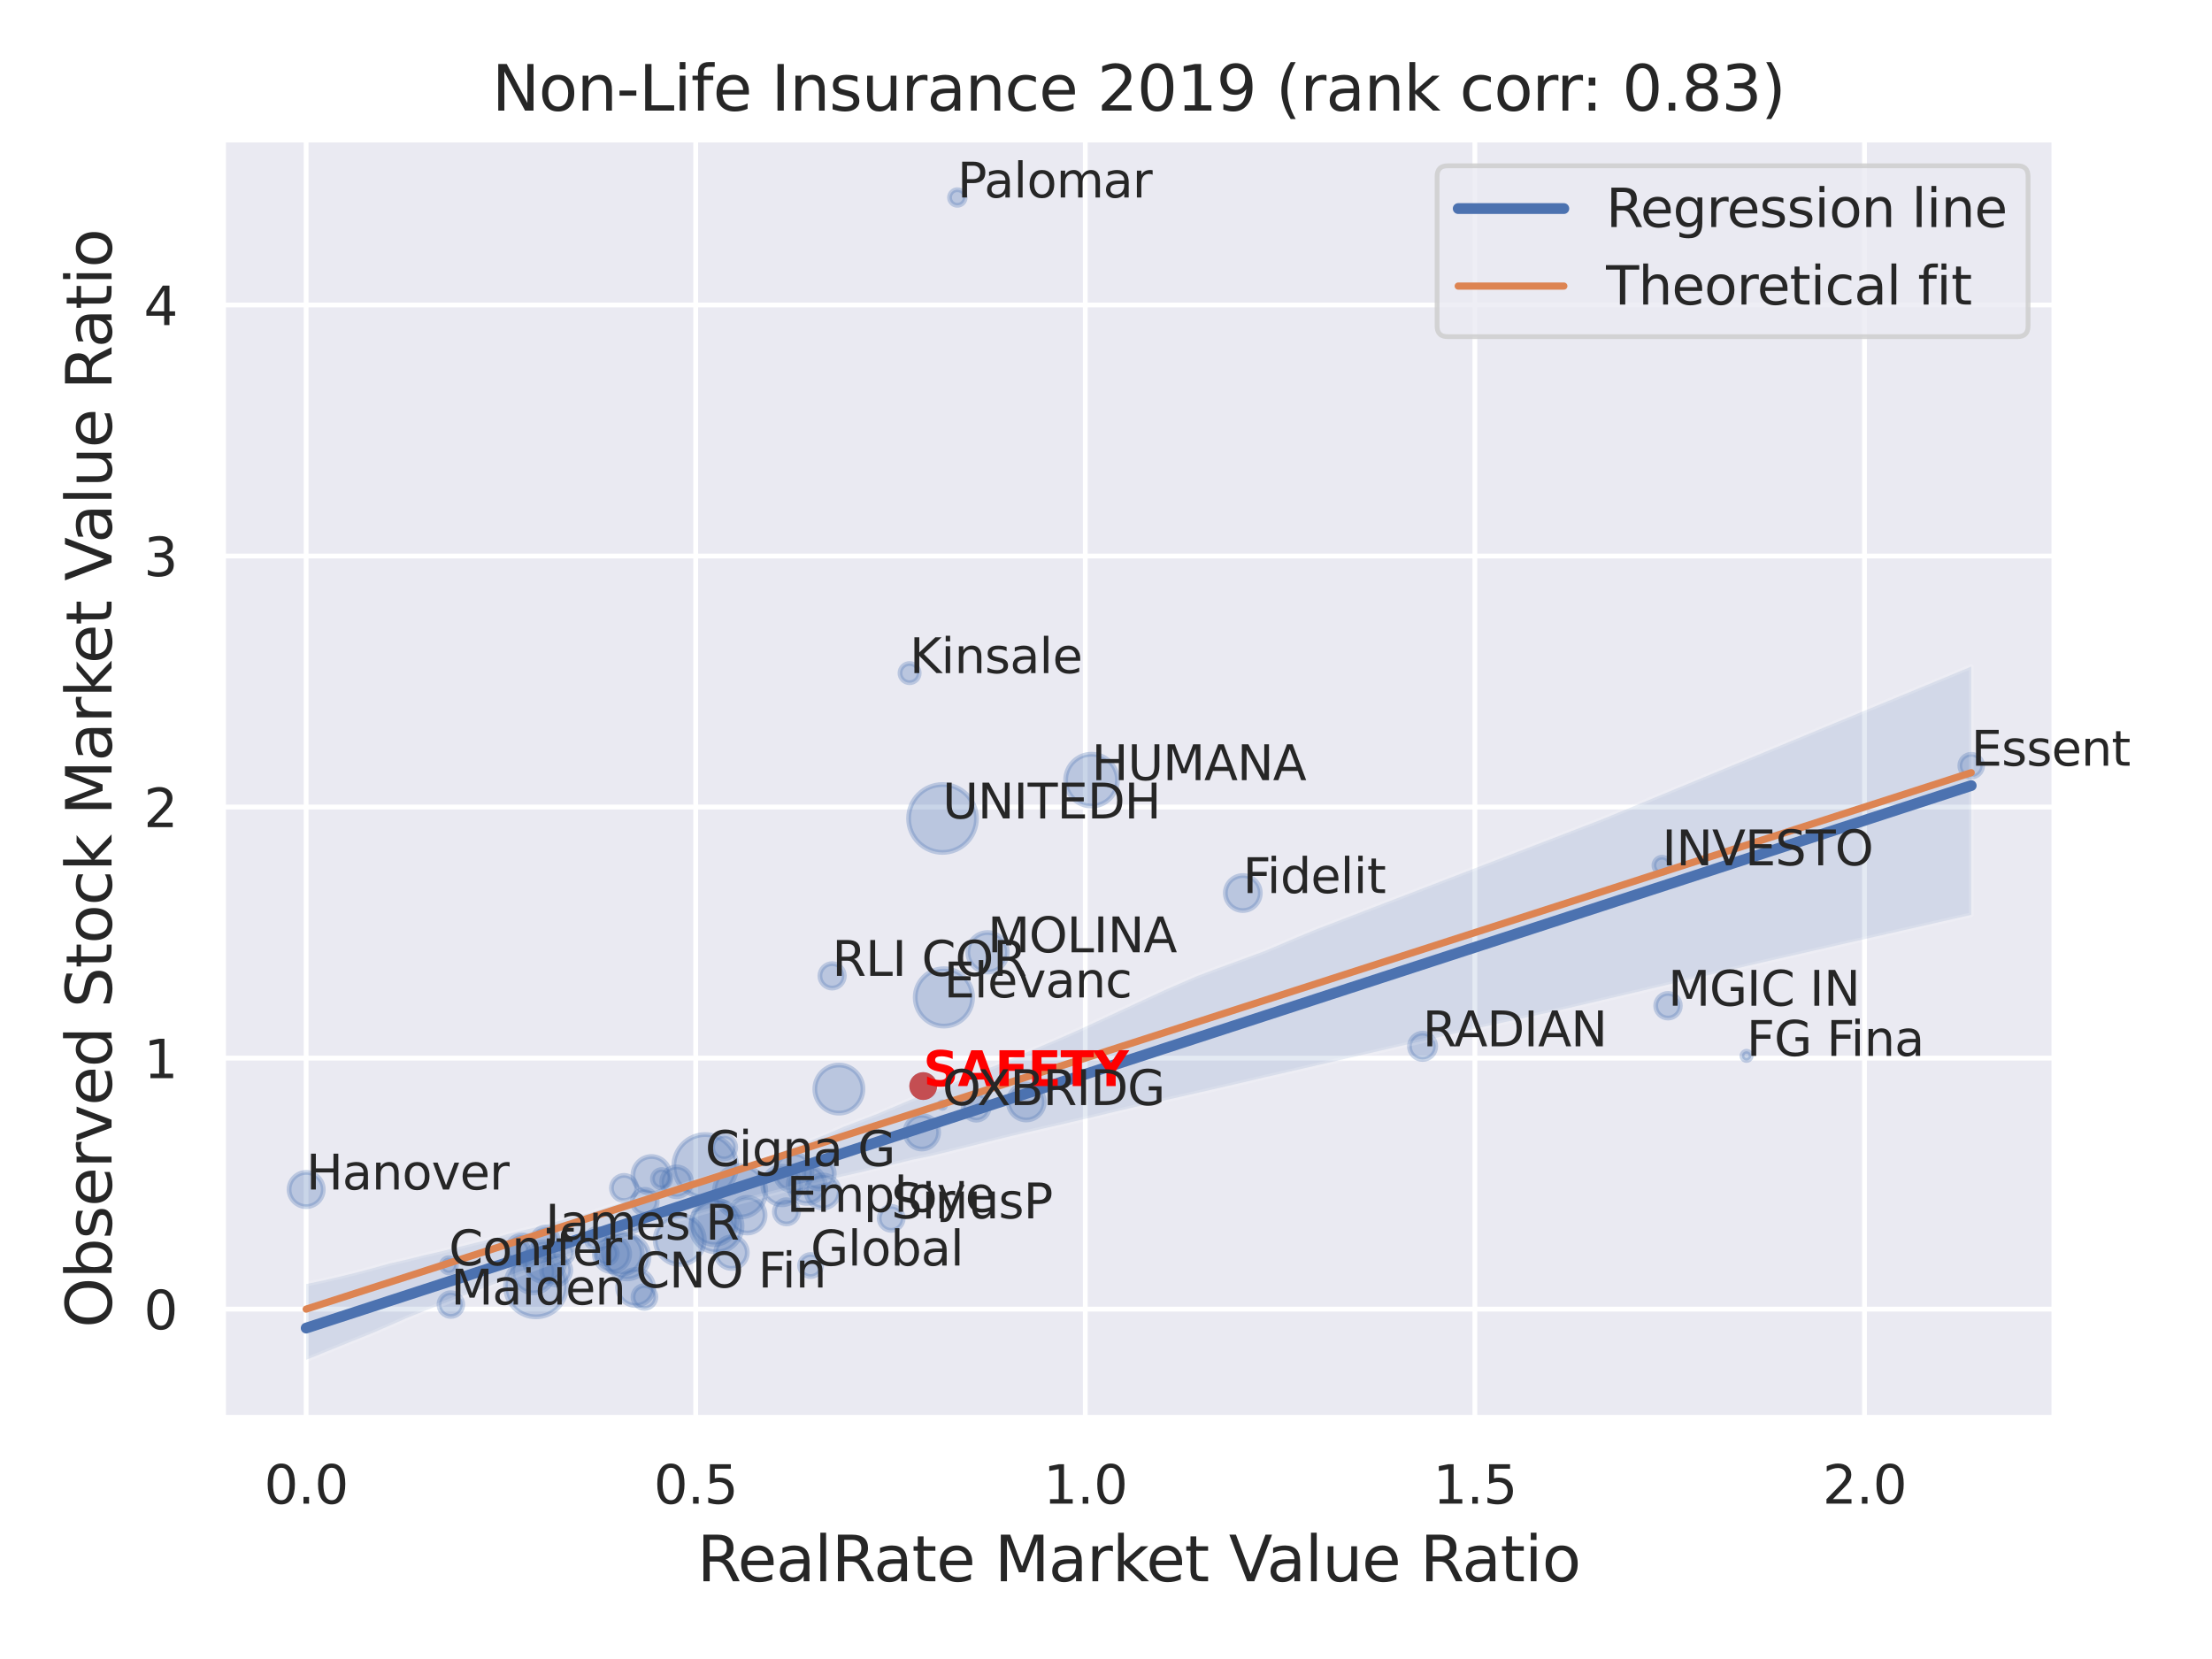 <?xml version="1.0" encoding="utf-8" standalone="no"?>
<!DOCTYPE svg PUBLIC "-//W3C//DTD SVG 1.1//EN"
  "http://www.w3.org/Graphics/SVG/1.1/DTD/svg11.dtd">
<svg xmlns:xlink="http://www.w3.org/1999/xlink" width="460.8pt" height="345.6pt" viewBox="0 0 460.8 345.6" xmlns="http://www.w3.org/2000/svg" version="1.1">
 <defs>
  <style type="text/css">*{stroke-linejoin: round; stroke-linecap: butt}</style>
 </defs>
 <g id="figure_1">
  <g id="patch_1">
   <path d="M 0 345.6 
L 460.8 345.6 
L 460.8 0 
L 0 0 
z
" style="fill: #ffffff"/>
  </g>
  <g id="axes_1">
   <g id="patch_2">
    <path d="M 46.44 295.38 
L 427.983 295.38 
L 427.983 29.04 
L 46.44 29.04 
z
" style="fill: #eaeaf2"/>
   </g>
   <g id="matplotlib.axis_1">
    <g id="xtick_1">
     <g id="line2d_1">
      <path d="M 63.763 295.38 
L 63.763 29.04 
" clip-path="url(#p7d30afb947)" style="fill: none; stroke: #ffffff; stroke-linecap: round"/>
     </g>
     <g id="text_1">
      <!-- 0.0 -->
      <g style="fill: #262626" transform="translate(55.017 313.238) scale(0.11 -0.11)">
       <defs>
        <path id="DejaVuSans-30" d="M 2034 4250 
Q 1547 4250 1301 3770 
Q 1056 3291 1056 2328 
Q 1056 1369 1301 889 
Q 1547 409 2034 409 
Q 2525 409 2770 889 
Q 3016 1369 3016 2328 
Q 3016 3291 2770 3770 
Q 2525 4250 2034 4250 
z
M 2034 4750 
Q 2819 4750 3233 4129 
Q 3647 3509 3647 2328 
Q 3647 1150 3233 529 
Q 2819 -91 2034 -91 
Q 1250 -91 836 529 
Q 422 1150 422 2328 
Q 422 3509 836 4129 
Q 1250 4750 2034 4750 
z
" transform="scale(0.016)"/>
        <path id="DejaVuSans-2e" d="M 684 794 
L 1344 794 
L 1344 0 
L 684 0 
L 684 794 
z
" transform="scale(0.016)"/>
       </defs>
       <use xlink:href="#DejaVuSans-30"/>
       <use xlink:href="#DejaVuSans-2e" x="63.623"/>
       <use xlink:href="#DejaVuSans-30" x="95.41"/>
      </g>
     </g>
    </g>
    <g id="xtick_2">
     <g id="line2d_2">
      <path d="M 144.925 295.38 
L 144.925 29.04 
" clip-path="url(#p7d30afb947)" style="fill: none; stroke: #ffffff; stroke-linecap: round"/>
     </g>
     <g id="text_2">
      <!-- 0.5 -->
      <g style="fill: #262626" transform="translate(136.178 313.238) scale(0.11 -0.11)">
       <defs>
        <path id="DejaVuSans-35" d="M 691 4666 
L 3169 4666 
L 3169 4134 
L 1269 4134 
L 1269 2991 
Q 1406 3038 1543 3061 
Q 1681 3084 1819 3084 
Q 2600 3084 3056 2656 
Q 3513 2228 3513 1497 
Q 3513 744 3044 326 
Q 2575 -91 1722 -91 
Q 1428 -91 1123 -41 
Q 819 9 494 109 
L 494 744 
Q 775 591 1075 516 
Q 1375 441 1709 441 
Q 2250 441 2565 725 
Q 2881 1009 2881 1497 
Q 2881 1984 2565 2268 
Q 2250 2553 1709 2553 
Q 1456 2553 1204 2497 
Q 953 2441 691 2322 
L 691 4666 
z
" transform="scale(0.016)"/>
       </defs>
       <use xlink:href="#DejaVuSans-30"/>
       <use xlink:href="#DejaVuSans-2e" x="63.623"/>
       <use xlink:href="#DejaVuSans-35" x="95.41"/>
      </g>
     </g>
    </g>
    <g id="xtick_3">
     <g id="line2d_3">
      <path d="M 226.086 295.38 
L 226.086 29.04 
" clip-path="url(#p7d30afb947)" style="fill: none; stroke: #ffffff; stroke-linecap: round"/>
     </g>
     <g id="text_3">
      <!-- 1.0 -->
      <g style="fill: #262626" transform="translate(217.339 313.238) scale(0.11 -0.11)">
       <defs>
        <path id="DejaVuSans-31" d="M 794 531 
L 1825 531 
L 1825 4091 
L 703 3866 
L 703 4441 
L 1819 4666 
L 2450 4666 
L 2450 531 
L 3481 531 
L 3481 0 
L 794 0 
L 794 531 
z
" transform="scale(0.016)"/>
       </defs>
       <use xlink:href="#DejaVuSans-31"/>
       <use xlink:href="#DejaVuSans-2e" x="63.623"/>
       <use xlink:href="#DejaVuSans-30" x="95.41"/>
      </g>
     </g>
    </g>
    <g id="xtick_4">
     <g id="line2d_4">
      <path d="M 307.247 295.38 
L 307.247 29.04 
" clip-path="url(#p7d30afb947)" style="fill: none; stroke: #ffffff; stroke-linecap: round"/>
     </g>
     <g id="text_4">
      <!-- 1.5 -->
      <g style="fill: #262626" transform="translate(298.5 313.238) scale(0.11 -0.11)">
       <use xlink:href="#DejaVuSans-31"/>
       <use xlink:href="#DejaVuSans-2e" x="63.623"/>
       <use xlink:href="#DejaVuSans-35" x="95.41"/>
      </g>
     </g>
    </g>
    <g id="xtick_5">
     <g id="line2d_5">
      <path d="M 388.408 295.38 
L 388.408 29.04 
" clip-path="url(#p7d30afb947)" style="fill: none; stroke: #ffffff; stroke-linecap: round"/>
     </g>
     <g id="text_5">
      <!-- 2.0 -->
      <g style="fill: #262626" transform="translate(379.662 313.238) scale(0.11 -0.11)">
       <defs>
        <path id="DejaVuSans-32" d="M 1228 531 
L 3431 531 
L 3431 0 
L 469 0 
L 469 531 
Q 828 903 1448 1529 
Q 2069 2156 2228 2338 
Q 2531 2678 2651 2914 
Q 2772 3150 2772 3378 
Q 2772 3750 2511 3984 
Q 2250 4219 1831 4219 
Q 1534 4219 1204 4116 
Q 875 4013 500 3803 
L 500 4441 
Q 881 4594 1212 4672 
Q 1544 4750 1819 4750 
Q 2544 4750 2975 4387 
Q 3406 4025 3406 3419 
Q 3406 3131 3298 2873 
Q 3191 2616 2906 2266 
Q 2828 2175 2409 1742 
Q 1991 1309 1228 531 
z
" transform="scale(0.016)"/>
       </defs>
       <use xlink:href="#DejaVuSans-32"/>
       <use xlink:href="#DejaVuSans-2e" x="63.623"/>
       <use xlink:href="#DejaVuSans-30" x="95.41"/>
      </g>
     </g>
    </g>
    <g id="text_6">
     <!-- RealRate Market Value Ratio -->
     <g style="fill: #262626" transform="translate(145.225 329.404) scale(0.13 -0.13)">
      <defs>
       <path id="DejaVuSans-52" d="M 2841 2188 
Q 3044 2119 3236 1894 
Q 3428 1669 3622 1275 
L 4263 0 
L 3584 0 
L 2988 1197 
Q 2756 1666 2539 1819 
Q 2322 1972 1947 1972 
L 1259 1972 
L 1259 0 
L 628 0 
L 628 4666 
L 2053 4666 
Q 2853 4666 3247 4331 
Q 3641 3997 3641 3322 
Q 3641 2881 3436 2590 
Q 3231 2300 2841 2188 
z
M 1259 4147 
L 1259 2491 
L 2053 2491 
Q 2509 2491 2742 2702 
Q 2975 2913 2975 3322 
Q 2975 3731 2742 3939 
Q 2509 4147 2053 4147 
L 1259 4147 
z
" transform="scale(0.016)"/>
       <path id="DejaVuSans-65" d="M 3597 1894 
L 3597 1613 
L 953 1613 
Q 991 1019 1311 708 
Q 1631 397 2203 397 
Q 2534 397 2845 478 
Q 3156 559 3463 722 
L 3463 178 
Q 3153 47 2828 -22 
Q 2503 -91 2169 -91 
Q 1331 -91 842 396 
Q 353 884 353 1716 
Q 353 2575 817 3079 
Q 1281 3584 2069 3584 
Q 2775 3584 3186 3129 
Q 3597 2675 3597 1894 
z
M 3022 2063 
Q 3016 2534 2758 2815 
Q 2500 3097 2075 3097 
Q 1594 3097 1305 2825 
Q 1016 2553 972 2059 
L 3022 2063 
z
" transform="scale(0.016)"/>
       <path id="DejaVuSans-61" d="M 2194 1759 
Q 1497 1759 1228 1600 
Q 959 1441 959 1056 
Q 959 750 1161 570 
Q 1363 391 1709 391 
Q 2188 391 2477 730 
Q 2766 1069 2766 1631 
L 2766 1759 
L 2194 1759 
z
M 3341 1997 
L 3341 0 
L 2766 0 
L 2766 531 
Q 2569 213 2275 61 
Q 1981 -91 1556 -91 
Q 1019 -91 701 211 
Q 384 513 384 1019 
Q 384 1609 779 1909 
Q 1175 2209 1959 2209 
L 2766 2209 
L 2766 2266 
Q 2766 2663 2505 2880 
Q 2244 3097 1772 3097 
Q 1472 3097 1187 3025 
Q 903 2953 641 2809 
L 641 3341 
Q 956 3463 1253 3523 
Q 1550 3584 1831 3584 
Q 2591 3584 2966 3190 
Q 3341 2797 3341 1997 
z
" transform="scale(0.016)"/>
       <path id="DejaVuSans-6c" d="M 603 4863 
L 1178 4863 
L 1178 0 
L 603 0 
L 603 4863 
z
" transform="scale(0.016)"/>
       <path id="DejaVuSans-74" d="M 1172 4494 
L 1172 3500 
L 2356 3500 
L 2356 3053 
L 1172 3053 
L 1172 1153 
Q 1172 725 1289 603 
Q 1406 481 1766 481 
L 2356 481 
L 2356 0 
L 1766 0 
Q 1100 0 847 248 
Q 594 497 594 1153 
L 594 3053 
L 172 3053 
L 172 3500 
L 594 3500 
L 594 4494 
L 1172 4494 
z
" transform="scale(0.016)"/>
       <path id="DejaVuSans-20" transform="scale(0.016)"/>
       <path id="DejaVuSans-4d" d="M 628 4666 
L 1569 4666 
L 2759 1491 
L 3956 4666 
L 4897 4666 
L 4897 0 
L 4281 0 
L 4281 4097 
L 3078 897 
L 2444 897 
L 1241 4097 
L 1241 0 
L 628 0 
L 628 4666 
z
" transform="scale(0.016)"/>
       <path id="DejaVuSans-72" d="M 2631 2963 
Q 2534 3019 2420 3045 
Q 2306 3072 2169 3072 
Q 1681 3072 1420 2755 
Q 1159 2438 1159 1844 
L 1159 0 
L 581 0 
L 581 3500 
L 1159 3500 
L 1159 2956 
Q 1341 3275 1631 3429 
Q 1922 3584 2338 3584 
Q 2397 3584 2469 3576 
Q 2541 3569 2628 3553 
L 2631 2963 
z
" transform="scale(0.016)"/>
       <path id="DejaVuSans-6b" d="M 581 4863 
L 1159 4863 
L 1159 1991 
L 2875 3500 
L 3609 3500 
L 1753 1863 
L 3688 0 
L 2938 0 
L 1159 1709 
L 1159 0 
L 581 0 
L 581 4863 
z
" transform="scale(0.016)"/>
       <path id="DejaVuSans-56" d="M 1831 0 
L 50 4666 
L 709 4666 
L 2188 738 
L 3669 4666 
L 4325 4666 
L 2547 0 
L 1831 0 
z
" transform="scale(0.016)"/>
       <path id="DejaVuSans-75" d="M 544 1381 
L 544 3500 
L 1119 3500 
L 1119 1403 
Q 1119 906 1312 657 
Q 1506 409 1894 409 
Q 2359 409 2629 706 
Q 2900 1003 2900 1516 
L 2900 3500 
L 3475 3500 
L 3475 0 
L 2900 0 
L 2900 538 
Q 2691 219 2414 64 
Q 2138 -91 1772 -91 
Q 1169 -91 856 284 
Q 544 659 544 1381 
z
M 1991 3584 
L 1991 3584 
z
" transform="scale(0.016)"/>
       <path id="DejaVuSans-69" d="M 603 3500 
L 1178 3500 
L 1178 0 
L 603 0 
L 603 3500 
z
M 603 4863 
L 1178 4863 
L 1178 4134 
L 603 4134 
L 603 4863 
z
" transform="scale(0.016)"/>
       <path id="DejaVuSans-6f" d="M 1959 3097 
Q 1497 3097 1228 2736 
Q 959 2375 959 1747 
Q 959 1119 1226 758 
Q 1494 397 1959 397 
Q 2419 397 2687 759 
Q 2956 1122 2956 1747 
Q 2956 2369 2687 2733 
Q 2419 3097 1959 3097 
z
M 1959 3584 
Q 2709 3584 3137 3096 
Q 3566 2609 3566 1747 
Q 3566 888 3137 398 
Q 2709 -91 1959 -91 
Q 1206 -91 779 398 
Q 353 888 353 1747 
Q 353 2609 779 3096 
Q 1206 3584 1959 3584 
z
" transform="scale(0.016)"/>
      </defs>
      <use xlink:href="#DejaVuSans-52"/>
      <use xlink:href="#DejaVuSans-65" x="64.982"/>
      <use xlink:href="#DejaVuSans-61" x="126.506"/>
      <use xlink:href="#DejaVuSans-6c" x="187.785"/>
      <use xlink:href="#DejaVuSans-52" x="215.568"/>
      <use xlink:href="#DejaVuSans-61" x="282.801"/>
      <use xlink:href="#DejaVuSans-74" x="344.08"/>
      <use xlink:href="#DejaVuSans-65" x="383.289"/>
      <use xlink:href="#DejaVuSans-20" x="444.812"/>
      <use xlink:href="#DejaVuSans-4d" x="476.6"/>
      <use xlink:href="#DejaVuSans-61" x="562.879"/>
      <use xlink:href="#DejaVuSans-72" x="624.158"/>
      <use xlink:href="#DejaVuSans-6b" x="665.271"/>
      <use xlink:href="#DejaVuSans-65" x="719.557"/>
      <use xlink:href="#DejaVuSans-74" x="781.08"/>
      <use xlink:href="#DejaVuSans-20" x="820.289"/>
      <use xlink:href="#DejaVuSans-56" x="852.076"/>
      <use xlink:href="#DejaVuSans-61" x="912.734"/>
      <use xlink:href="#DejaVuSans-6c" x="974.014"/>
      <use xlink:href="#DejaVuSans-75" x="1001.797"/>
      <use xlink:href="#DejaVuSans-65" x="1065.176"/>
      <use xlink:href="#DejaVuSans-20" x="1126.699"/>
      <use xlink:href="#DejaVuSans-52" x="1158.486"/>
      <use xlink:href="#DejaVuSans-61" x="1225.719"/>
      <use xlink:href="#DejaVuSans-74" x="1286.998"/>
      <use xlink:href="#DejaVuSans-69" x="1326.207"/>
      <use xlink:href="#DejaVuSans-6f" x="1353.99"/>
     </g>
    </g>
   </g>
   <g id="matplotlib.axis_2">
    <g id="ytick_1">
     <g id="line2d_6">
      <path d="M 46.44 272.718 
L 427.983 272.718 
" clip-path="url(#p7d30afb947)" style="fill: none; stroke: #ffffff; stroke-linecap: round"/>
     </g>
     <g id="text_7">
      <!-- 0 -->
      <g style="fill: #262626" transform="translate(29.941 276.897) scale(0.11 -0.11)">
       <use xlink:href="#DejaVuSans-30"/>
      </g>
     </g>
    </g>
    <g id="ytick_2">
     <g id="line2d_7">
      <path d="M 46.44 220.422 
L 427.983 220.422 
" clip-path="url(#p7d30afb947)" style="fill: none; stroke: #ffffff; stroke-linecap: round"/>
     </g>
     <g id="text_8">
      <!-- 1 -->
      <g style="fill: #262626" transform="translate(29.941 224.601) scale(0.11 -0.11)">
       <use xlink:href="#DejaVuSans-31"/>
      </g>
     </g>
    </g>
    <g id="ytick_3">
     <g id="line2d_8">
      <path d="M 46.44 168.126 
L 427.983 168.126 
" clip-path="url(#p7d30afb947)" style="fill: none; stroke: #ffffff; stroke-linecap: round"/>
     </g>
     <g id="text_9">
      <!-- 2 -->
      <g style="fill: #262626" transform="translate(29.941 172.305) scale(0.11 -0.11)">
       <use xlink:href="#DejaVuSans-32"/>
      </g>
     </g>
    </g>
    <g id="ytick_4">
     <g id="line2d_9">
      <path d="M 46.44 115.83 
L 427.983 115.83 
" clip-path="url(#p7d30afb947)" style="fill: none; stroke: #ffffff; stroke-linecap: round"/>
     </g>
     <g id="text_10">
      <!-- 3 -->
      <g style="fill: #262626" transform="translate(29.941 120.009) scale(0.11 -0.11)">
       <defs>
        <path id="DejaVuSans-33" d="M 2597 2516 
Q 3050 2419 3304 2112 
Q 3559 1806 3559 1356 
Q 3559 666 3084 287 
Q 2609 -91 1734 -91 
Q 1441 -91 1130 -33 
Q 819 25 488 141 
L 488 750 
Q 750 597 1062 519 
Q 1375 441 1716 441 
Q 2309 441 2620 675 
Q 2931 909 2931 1356 
Q 2931 1769 2642 2001 
Q 2353 2234 1838 2234 
L 1294 2234 
L 1294 2753 
L 1863 2753 
Q 2328 2753 2575 2939 
Q 2822 3125 2822 3475 
Q 2822 3834 2567 4026 
Q 2313 4219 1838 4219 
Q 1578 4219 1281 4162 
Q 984 4106 628 3988 
L 628 4550 
Q 988 4650 1302 4700 
Q 1616 4750 1894 4750 
Q 2613 4750 3031 4423 
Q 3450 4097 3450 3541 
Q 3450 3153 3228 2886 
Q 3006 2619 2597 2516 
z
" transform="scale(0.016)"/>
       </defs>
       <use xlink:href="#DejaVuSans-33"/>
      </g>
     </g>
    </g>
    <g id="ytick_5">
     <g id="line2d_10">
      <path d="M 46.44 63.533 
L 427.983 63.533 
" clip-path="url(#p7d30afb947)" style="fill: none; stroke: #ffffff; stroke-linecap: round"/>
     </g>
     <g id="text_11">
      <!-- 4 -->
      <g style="fill: #262626" transform="translate(29.941 67.713) scale(0.11 -0.11)">
       <defs>
        <path id="DejaVuSans-34" d="M 2419 4116 
L 825 1625 
L 2419 1625 
L 2419 4116 
z
M 2253 4666 
L 3047 4666 
L 3047 1625 
L 3713 1625 
L 3713 1100 
L 3047 1100 
L 3047 0 
L 2419 0 
L 2419 1100 
L 313 1100 
L 313 1709 
L 2253 4666 
z
" transform="scale(0.016)"/>
       </defs>
       <use xlink:href="#DejaVuSans-34"/>
      </g>
     </g>
    </g>
    <g id="text_12">
     <!-- Observed Stock Market Value Ratio -->
     <g style="fill: #262626" transform="translate(23.238 276.612) rotate(-90) scale(0.13 -0.13)">
      <defs>
       <path id="DejaVuSans-4f" d="M 2522 4238 
Q 1834 4238 1429 3725 
Q 1025 3213 1025 2328 
Q 1025 1447 1429 934 
Q 1834 422 2522 422 
Q 3209 422 3611 934 
Q 4013 1447 4013 2328 
Q 4013 3213 3611 3725 
Q 3209 4238 2522 4238 
z
M 2522 4750 
Q 3503 4750 4090 4092 
Q 4678 3434 4678 2328 
Q 4678 1225 4090 567 
Q 3503 -91 2522 -91 
Q 1538 -91 948 565 
Q 359 1222 359 2328 
Q 359 3434 948 4092 
Q 1538 4750 2522 4750 
z
" transform="scale(0.016)"/>
       <path id="DejaVuSans-62" d="M 3116 1747 
Q 3116 2381 2855 2742 
Q 2594 3103 2138 3103 
Q 1681 3103 1420 2742 
Q 1159 2381 1159 1747 
Q 1159 1113 1420 752 
Q 1681 391 2138 391 
Q 2594 391 2855 752 
Q 3116 1113 3116 1747 
z
M 1159 2969 
Q 1341 3281 1617 3432 
Q 1894 3584 2278 3584 
Q 2916 3584 3314 3078 
Q 3713 2572 3713 1747 
Q 3713 922 3314 415 
Q 2916 -91 2278 -91 
Q 1894 -91 1617 61 
Q 1341 213 1159 525 
L 1159 0 
L 581 0 
L 581 4863 
L 1159 4863 
L 1159 2969 
z
" transform="scale(0.016)"/>
       <path id="DejaVuSans-73" d="M 2834 3397 
L 2834 2853 
Q 2591 2978 2328 3040 
Q 2066 3103 1784 3103 
Q 1356 3103 1142 2972 
Q 928 2841 928 2578 
Q 928 2378 1081 2264 
Q 1234 2150 1697 2047 
L 1894 2003 
Q 2506 1872 2764 1633 
Q 3022 1394 3022 966 
Q 3022 478 2636 193 
Q 2250 -91 1575 -91 
Q 1294 -91 989 -36 
Q 684 19 347 128 
L 347 722 
Q 666 556 975 473 
Q 1284 391 1588 391 
Q 1994 391 2212 530 
Q 2431 669 2431 922 
Q 2431 1156 2273 1281 
Q 2116 1406 1581 1522 
L 1381 1569 
Q 847 1681 609 1914 
Q 372 2147 372 2553 
Q 372 3047 722 3315 
Q 1072 3584 1716 3584 
Q 2034 3584 2315 3537 
Q 2597 3491 2834 3397 
z
" transform="scale(0.016)"/>
       <path id="DejaVuSans-76" d="M 191 3500 
L 800 3500 
L 1894 563 
L 2988 3500 
L 3597 3500 
L 2284 0 
L 1503 0 
L 191 3500 
z
" transform="scale(0.016)"/>
       <path id="DejaVuSans-64" d="M 2906 2969 
L 2906 4863 
L 3481 4863 
L 3481 0 
L 2906 0 
L 2906 525 
Q 2725 213 2448 61 
Q 2172 -91 1784 -91 
Q 1150 -91 751 415 
Q 353 922 353 1747 
Q 353 2572 751 3078 
Q 1150 3584 1784 3584 
Q 2172 3584 2448 3432 
Q 2725 3281 2906 2969 
z
M 947 1747 
Q 947 1113 1208 752 
Q 1469 391 1925 391 
Q 2381 391 2643 752 
Q 2906 1113 2906 1747 
Q 2906 2381 2643 2742 
Q 2381 3103 1925 3103 
Q 1469 3103 1208 2742 
Q 947 2381 947 1747 
z
" transform="scale(0.016)"/>
       <path id="DejaVuSans-53" d="M 3425 4513 
L 3425 3897 
Q 3066 4069 2747 4153 
Q 2428 4238 2131 4238 
Q 1616 4238 1336 4038 
Q 1056 3838 1056 3469 
Q 1056 3159 1242 3001 
Q 1428 2844 1947 2747 
L 2328 2669 
Q 3034 2534 3370 2195 
Q 3706 1856 3706 1288 
Q 3706 609 3251 259 
Q 2797 -91 1919 -91 
Q 1588 -91 1214 -16 
Q 841 59 441 206 
L 441 856 
Q 825 641 1194 531 
Q 1563 422 1919 422 
Q 2459 422 2753 634 
Q 3047 847 3047 1241 
Q 3047 1584 2836 1778 
Q 2625 1972 2144 2069 
L 1759 2144 
Q 1053 2284 737 2584 
Q 422 2884 422 3419 
Q 422 4038 858 4394 
Q 1294 4750 2059 4750 
Q 2388 4750 2728 4690 
Q 3069 4631 3425 4513 
z
" transform="scale(0.016)"/>
       <path id="DejaVuSans-63" d="M 3122 3366 
L 3122 2828 
Q 2878 2963 2633 3030 
Q 2388 3097 2138 3097 
Q 1578 3097 1268 2742 
Q 959 2388 959 1747 
Q 959 1106 1268 751 
Q 1578 397 2138 397 
Q 2388 397 2633 464 
Q 2878 531 3122 666 
L 3122 134 
Q 2881 22 2623 -34 
Q 2366 -91 2075 -91 
Q 1284 -91 818 406 
Q 353 903 353 1747 
Q 353 2603 823 3093 
Q 1294 3584 2113 3584 
Q 2378 3584 2631 3529 
Q 2884 3475 3122 3366 
z
" transform="scale(0.016)"/>
      </defs>
      <use xlink:href="#DejaVuSans-4f"/>
      <use xlink:href="#DejaVuSans-62" x="78.711"/>
      <use xlink:href="#DejaVuSans-73" x="142.188"/>
      <use xlink:href="#DejaVuSans-65" x="194.287"/>
      <use xlink:href="#DejaVuSans-72" x="255.811"/>
      <use xlink:href="#DejaVuSans-76" x="296.924"/>
      <use xlink:href="#DejaVuSans-65" x="356.104"/>
      <use xlink:href="#DejaVuSans-64" x="417.627"/>
      <use xlink:href="#DejaVuSans-20" x="481.104"/>
      <use xlink:href="#DejaVuSans-53" x="512.891"/>
      <use xlink:href="#DejaVuSans-74" x="576.367"/>
      <use xlink:href="#DejaVuSans-6f" x="615.576"/>
      <use xlink:href="#DejaVuSans-63" x="676.758"/>
      <use xlink:href="#DejaVuSans-6b" x="731.738"/>
      <use xlink:href="#DejaVuSans-20" x="789.648"/>
      <use xlink:href="#DejaVuSans-4d" x="821.436"/>
      <use xlink:href="#DejaVuSans-61" x="907.715"/>
      <use xlink:href="#DejaVuSans-72" x="968.994"/>
      <use xlink:href="#DejaVuSans-6b" x="1010.107"/>
      <use xlink:href="#DejaVuSans-65" x="1064.393"/>
      <use xlink:href="#DejaVuSans-74" x="1125.916"/>
      <use xlink:href="#DejaVuSans-20" x="1165.125"/>
      <use xlink:href="#DejaVuSans-56" x="1196.912"/>
      <use xlink:href="#DejaVuSans-61" x="1257.57"/>
      <use xlink:href="#DejaVuSans-6c" x="1318.85"/>
      <use xlink:href="#DejaVuSans-75" x="1346.633"/>
      <use xlink:href="#DejaVuSans-65" x="1410.012"/>
      <use xlink:href="#DejaVuSans-20" x="1471.535"/>
      <use xlink:href="#DejaVuSans-52" x="1503.322"/>
      <use xlink:href="#DejaVuSans-61" x="1570.555"/>
      <use xlink:href="#DejaVuSans-74" x="1631.834"/>
      <use xlink:href="#DejaVuSans-69" x="1671.043"/>
      <use xlink:href="#DejaVuSans-6f" x="1698.826"/>
     </g>
    </g>
   </g>
   <g id="PathCollection_1">
    <path d="M 141.606 263.402 
C 142.964 263.402 144.266 262.863 145.225 261.903 
C 146.185 260.943 146.725 259.641 146.725 258.283 
C 146.725 256.926 146.185 255.624 145.225 254.664 
C 144.266 253.704 142.964 253.165 141.606 253.165 
C 140.249 253.165 138.947 253.704 137.987 254.664 
C 137.027 255.624 136.488 256.926 136.488 258.283 
C 136.488 259.641 137.027 260.943 137.987 261.903 
C 138.947 262.863 140.249 263.402 141.606 263.402 
z
" clip-path="url(#p7d30afb947)" style="fill: #4c72b0; fill-opacity: 0.3; stroke: #4c72b0; stroke-opacity: 0.3"/>
    <path d="M 111.655 274.322 
C 113.343 274.322 114.961 273.652 116.155 272.458 
C 117.348 271.265 118.018 269.646 118.018 267.959 
C 118.018 266.271 117.348 264.652 116.155 263.459 
C 114.961 262.266 113.343 261.595 111.655 261.595 
C 109.967 261.595 108.349 262.266 107.155 263.459 
C 105.962 264.652 105.291 266.271 105.291 267.959 
C 105.291 269.646 105.962 271.265 107.155 272.458 
C 108.349 273.652 109.967 274.322 111.655 274.322 
z
" clip-path="url(#p7d30afb947)" style="fill: #4c72b0; fill-opacity: 0.3; stroke: #4c72b0; stroke-opacity: 0.3"/>
    <path d="M 135.714 248.637 
C 136.736 248.637 137.717 248.231 138.439 247.508 
C 139.162 246.785 139.568 245.805 139.568 244.783 
C 139.568 243.76 139.162 242.78 138.439 242.057 
C 137.717 241.335 136.736 240.928 135.714 240.928 
C 134.692 240.928 133.711 241.335 132.989 242.057 
C 132.266 242.78 131.86 243.76 131.86 244.783 
C 131.86 245.805 132.266 246.785 132.989 247.508 
C 133.711 248.231 134.692 248.637 135.714 248.637 
z
" clip-path="url(#p7d30afb947)" style="fill: #4c72b0; fill-opacity: 0.3; stroke: #4c72b0; stroke-opacity: 0.3"/>
    <path d="M 213.794 233.315 
C 214.789 233.315 215.742 232.92 216.445 232.217 
C 217.149 231.514 217.544 230.56 217.544 229.566 
C 217.544 228.572 217.149 227.618 216.445 226.915 
C 215.742 226.212 214.789 225.817 213.794 225.817 
C 212.8 225.817 211.846 226.212 211.143 226.915 
C 210.44 227.618 210.045 228.572 210.045 229.566 
C 210.045 230.56 210.44 231.514 211.143 232.217 
C 211.846 232.92 212.8 233.315 213.794 233.315 
z
" clip-path="url(#p7d30afb947)" style="fill: #4c72b0; fill-opacity: 0.3; stroke: #4c72b0; stroke-opacity: 0.3"/>
    <path d="M 129.48 265.447 
C 130.623 265.447 131.718 264.993 132.526 264.185 
C 133.334 263.377 133.788 262.281 133.788 261.139 
C 133.788 259.996 133.334 258.901 132.526 258.093 
C 131.718 257.285 130.623 256.831 129.48 256.831 
C 128.338 256.831 127.242 257.285 126.434 258.093 
C 125.626 258.901 125.172 259.996 125.172 261.139 
C 125.172 262.281 125.626 263.377 126.434 264.185 
C 127.242 264.993 128.338 265.447 129.48 265.447 
z
" clip-path="url(#p7d30afb947)" style="fill: #4c72b0; fill-opacity: 0.3; stroke: #4c72b0; stroke-opacity: 0.3"/>
    <path d="M 227.39 167.918 
C 228.822 167.918 230.196 167.348 231.209 166.336 
C 232.222 165.323 232.791 163.949 232.791 162.516 
C 232.791 161.084 232.222 159.71 231.209 158.697 
C 230.196 157.684 228.822 157.115 227.39 157.115 
C 225.957 157.115 224.583 157.684 223.57 158.697 
C 222.557 159.71 221.988 161.084 221.988 162.516 
C 221.988 163.949 222.557 165.323 223.57 166.336 
C 224.583 167.348 225.957 167.918 227.39 167.918 
z
" clip-path="url(#p7d30afb947)" style="fill: #4c72b0; fill-opacity: 0.3; stroke: #4c72b0; stroke-opacity: 0.3"/>
    <path d="M 130.615 266.415 
C 131.831 266.415 132.996 265.932 133.855 265.073 
C 134.714 264.214 135.197 263.048 135.197 261.833 
C 135.197 260.618 134.714 259.453 133.855 258.593 
C 132.996 257.734 131.831 257.252 130.615 257.252 
C 129.4 257.252 128.235 257.734 127.376 258.593 
C 126.517 259.453 126.034 260.618 126.034 261.833 
C 126.034 263.048 126.517 264.214 127.376 265.073 
C 128.235 265.932 129.4 266.415 130.615 266.415 
z
" clip-path="url(#p7d30afb947)" style="fill: #4c72b0; fill-opacity: 0.3; stroke: #4c72b0; stroke-opacity: 0.3"/>
    <path d="M 170.617 247.669 
C 171.459 247.669 172.267 247.335 172.863 246.739 
C 173.458 246.143 173.793 245.335 173.793 244.493 
C 173.793 243.651 173.458 242.843 172.863 242.247 
C 172.267 241.652 171.459 241.317 170.617 241.317 
C 169.775 241.317 168.967 241.652 168.371 242.247 
C 167.775 242.843 167.441 243.651 167.441 244.493 
C 167.441 245.335 167.775 246.143 168.371 246.739 
C 168.967 247.335 169.775 247.669 170.617 247.669 
z
" clip-path="url(#p7d30afb947)" style="fill: #4c72b0; fill-opacity: 0.3; stroke: #4c72b0; stroke-opacity: 0.3"/>
    <path d="M 155.668 256.857 
C 156.653 256.857 157.597 256.466 158.293 255.77 
C 158.989 255.074 159.38 254.13 159.38 253.145 
C 159.38 252.161 158.989 251.217 158.293 250.521 
C 157.597 249.824 156.653 249.433 155.668 249.433 
C 154.684 249.433 153.74 249.824 153.044 250.521 
C 152.348 251.217 151.956 252.161 151.956 253.145 
C 151.956 254.13 152.348 255.074 153.044 255.77 
C 153.74 256.466 154.684 256.857 155.668 256.857 
z
" clip-path="url(#p7d30afb947)" style="fill: #4c72b0; fill-opacity: 0.3; stroke: #4c72b0; stroke-opacity: 0.3"/>
    <path d="M 174.755 231.888 
C 176.084 231.888 177.36 231.36 178.3 230.42 
C 179.24 229.479 179.768 228.204 179.768 226.875 
C 179.768 225.545 179.24 224.27 178.3 223.33 
C 177.36 222.39 176.084 221.862 174.755 221.862 
C 173.425 221.862 172.15 222.39 171.21 223.33 
C 170.27 224.27 169.742 225.545 169.742 226.875 
C 169.742 228.204 170.27 229.479 171.21 230.42 
C 172.15 231.36 173.425 231.888 174.755 231.888 
z
" clip-path="url(#p7d30afb947)" style="fill: #4c72b0; fill-opacity: 0.3; stroke: #4c72b0; stroke-opacity: 0.3"/>
    <path d="M 173.347 205.84 
C 174.024 205.84 174.672 205.571 175.15 205.093 
C 175.629 204.615 175.897 203.966 175.897 203.29 
C 175.897 202.614 175.629 201.965 175.15 201.487 
C 174.672 201.009 174.024 200.74 173.347 200.74 
C 172.671 200.74 172.022 201.009 171.544 201.487 
C 171.066 201.965 170.797 202.614 170.797 203.29 
C 170.797 203.966 171.066 204.615 171.544 205.093 
C 172.022 205.571 172.671 205.84 173.347 205.84 
z
" clip-path="url(#p7d30afb947)" style="fill: #4c72b0; fill-opacity: 0.3; stroke: #4c72b0; stroke-opacity: 0.3"/>
    <path d="M 203.375 233.361 
C 204.091 233.361 204.778 233.077 205.285 232.57 
C 205.791 232.064 206.076 231.377 206.076 230.66 
C 206.076 229.944 205.791 229.257 205.285 228.751 
C 204.778 228.244 204.091 227.959 203.375 227.959 
C 202.659 227.959 201.971 228.244 201.465 228.751 
C 200.958 229.257 200.674 229.944 200.674 230.66 
C 200.674 231.377 200.958 232.064 201.465 232.57 
C 201.971 233.077 202.659 233.361 203.375 233.361 
z
" clip-path="url(#p7d30afb947)" style="fill: #4c72b0; fill-opacity: 0.3; stroke: #4c72b0; stroke-opacity: 0.3"/>
    <path d="M 131.97 256.497 
C 132.315 256.497 132.646 256.36 132.89 256.116 
C 133.134 255.872 133.272 255.541 133.272 255.195 
C 133.272 254.85 133.134 254.519 132.89 254.274 
C 132.646 254.03 132.315 253.893 131.97 253.893 
C 131.624 253.893 131.293 254.03 131.049 254.274 
C 130.805 254.519 130.667 254.85 130.667 255.195 
C 130.667 255.541 130.805 255.872 131.049 256.116 
C 131.293 256.36 131.624 256.497 131.97 256.497 
z
" clip-path="url(#p7d30afb947)" style="fill: #4c72b0; fill-opacity: 0.3; stroke: #4c72b0; stroke-opacity: 0.3"/>
    <path d="M 134.312 252.95 
C 135 252.95 135.66 252.676 136.147 252.19 
C 136.633 251.703 136.907 251.043 136.907 250.355 
C 136.907 249.667 136.633 249.007 136.147 248.52 
C 135.66 248.033 135 247.76 134.312 247.76 
C 133.624 247.76 132.964 248.033 132.477 248.52 
C 131.991 249.007 131.717 249.667 131.717 250.355 
C 131.717 251.043 131.991 251.703 132.477 252.19 
C 132.964 252.676 133.624 252.95 134.312 252.95 
z
" clip-path="url(#p7d30afb947)" style="fill: #4c72b0; fill-opacity: 0.3; stroke: #4c72b0; stroke-opacity: 0.3"/>
    <path d="M 140.946 249.302 
C 141.769 249.302 142.559 248.975 143.142 248.393 
C 143.724 247.81 144.051 247.02 144.051 246.197 
C 144.051 245.373 143.724 244.583 143.142 244.001 
C 142.559 243.418 141.769 243.091 140.946 243.091 
C 140.122 243.091 139.332 243.418 138.75 244.001 
C 138.167 244.583 137.84 245.373 137.84 246.197 
C 137.84 247.02 138.167 247.81 138.75 248.393 
C 139.332 248.975 140.122 249.302 140.946 249.302 
z
" clip-path="url(#p7d30afb947)" style="fill: #4c72b0; fill-opacity: 0.3; stroke: #4c72b0; stroke-opacity: 0.3"/>
    <path d="M 346.224 181.944 
C 346.671 181.944 347.1 181.766 347.416 181.45 
C 347.732 181.134 347.91 180.705 347.91 180.258 
C 347.91 179.81 347.732 179.381 347.416 179.065 
C 347.1 178.749 346.671 178.571 346.224 178.571 
C 345.776 178.571 345.347 178.749 345.031 179.065 
C 344.715 179.381 344.537 179.81 344.537 180.258 
C 344.537 180.705 344.715 181.134 345.031 181.45 
C 345.347 181.766 345.776 181.944 346.224 181.944 
z
" clip-path="url(#p7d30afb947)" style="fill: #4c72b0; fill-opacity: 0.3; stroke: #4c72b0; stroke-opacity: 0.3"/>
    <path d="M 196.344 177.573 
C 198.22 177.573 200.018 176.828 201.344 175.502 
C 202.67 174.176 203.416 172.377 203.416 170.502 
C 203.416 168.627 202.67 166.828 201.344 165.502 
C 200.018 164.176 198.22 163.431 196.344 163.431 
C 194.469 163.431 192.67 164.176 191.344 165.502 
C 190.018 166.828 189.273 168.627 189.273 170.502 
C 189.273 172.377 190.018 174.176 191.344 175.502 
C 192.67 176.828 194.469 177.573 196.344 177.573 
z
" clip-path="url(#p7d30afb947)" style="fill: #4c72b0; fill-opacity: 0.3; stroke: #4c72b0; stroke-opacity: 0.3"/>
    <path d="M 134.251 272.566 
C 134.884 272.566 135.491 272.315 135.938 271.867 
C 136.386 271.42 136.637 270.813 136.637 270.18 
C 136.637 269.547 136.386 268.94 135.938 268.493 
C 135.491 268.045 134.884 267.794 134.251 267.794 
C 133.618 267.794 133.011 268.045 132.564 268.493 
C 132.116 268.94 131.865 269.547 131.865 270.18 
C 131.865 270.813 132.116 271.42 132.564 271.867 
C 133.011 272.315 133.618 272.566 134.251 272.566 
z
" clip-path="url(#p7d30afb947)" style="fill: #4c72b0; fill-opacity: 0.3; stroke: #4c72b0; stroke-opacity: 0.3"/>
    <path d="M 107.889 262.704 
C 108.474 262.704 109.035 262.471 109.448 262.057 
C 109.862 261.644 110.095 261.083 110.095 260.498 
C 110.095 259.913 109.862 259.352 109.448 258.938 
C 109.035 258.524 108.474 258.292 107.889 258.292 
C 107.304 258.292 106.743 258.524 106.329 258.938 
C 105.915 259.352 105.683 259.913 105.683 260.498 
C 105.683 261.083 105.915 261.644 106.329 262.057 
C 106.743 262.471 107.304 262.704 107.889 262.704 
z
" clip-path="url(#p7d30afb947)" style="fill: #4c72b0; fill-opacity: 0.3; stroke: #4c72b0; stroke-opacity: 0.3"/>
    <path d="M 115.855 267.685 
C 116.663 267.685 117.437 267.364 118.008 266.793 
C 118.579 266.222 118.9 265.447 118.9 264.64 
C 118.9 263.832 118.579 263.057 118.008 262.486 
C 117.437 261.915 116.663 261.594 115.855 261.594 
C 115.047 261.594 114.273 261.915 113.702 262.486 
C 113.131 263.057 112.81 263.832 112.81 264.64 
C 112.81 265.447 113.131 266.222 113.702 266.793 
C 114.273 267.364 115.047 267.685 115.855 267.685 
z
" clip-path="url(#p7d30afb947)" style="fill: #4c72b0; fill-opacity: 0.3; stroke: #4c72b0; stroke-opacity: 0.3"/>
    <path d="M 171.392 251.653 
C 172.306 251.653 173.183 251.29 173.829 250.644 
C 174.475 249.998 174.838 249.121 174.838 248.207 
C 174.838 247.293 174.475 246.416 173.829 245.77 
C 173.183 245.124 172.306 244.761 171.392 244.761 
C 170.478 244.761 169.601 245.124 168.955 245.77 
C 168.309 246.416 167.946 247.293 167.946 248.207 
C 167.946 249.121 168.309 249.998 168.955 250.644 
C 169.601 251.29 170.478 251.653 171.392 251.653 
z
" clip-path="url(#p7d30afb947)" style="fill: #4c72b0; fill-opacity: 0.3; stroke: #4c72b0; stroke-opacity: 0.3"/>
    <path d="M 148.783 259.255 
C 150.027 259.255 151.22 258.761 152.099 257.882 
C 152.978 257.003 153.472 255.81 153.472 254.567 
C 153.472 253.323 152.978 252.13 152.099 251.251 
C 151.22 250.372 150.027 249.878 148.783 249.878 
C 147.54 249.878 146.347 250.372 145.468 251.251 
C 144.589 252.13 144.095 253.323 144.095 254.567 
C 144.095 255.81 144.589 257.003 145.468 257.882 
C 146.347 258.761 147.54 259.255 148.783 259.255 
z
" clip-path="url(#p7d30afb947)" style="fill: #4c72b0; fill-opacity: 0.3; stroke: #4c72b0; stroke-opacity: 0.3"/>
    <path d="M 347.479 212.083 
C 348.16 212.083 348.814 211.812 349.295 211.33 
C 349.777 210.849 350.048 210.195 350.048 209.514 
C 350.048 208.832 349.777 208.179 349.295 207.697 
C 348.814 207.215 348.16 206.944 347.479 206.944 
C 346.797 206.944 346.144 207.215 345.662 207.697 
C 345.18 208.179 344.909 208.832 344.909 209.514 
C 344.909 210.195 345.18 210.849 345.662 211.33 
C 346.144 211.812 346.797 212.083 347.479 212.083 
z
" clip-path="url(#p7d30afb947)" style="fill: #4c72b0; fill-opacity: 0.3; stroke: #4c72b0; stroke-opacity: 0.3"/>
    <path d="M 296.35 220.703 
C 297.076 220.703 297.773 220.414 298.286 219.901 
C 298.799 219.387 299.088 218.691 299.088 217.965 
C 299.088 217.239 298.799 216.543 298.286 216.029 
C 297.773 215.516 297.076 215.228 296.35 215.228 
C 295.624 215.228 294.928 215.516 294.415 216.029 
C 293.901 216.543 293.613 217.239 293.613 217.965 
C 293.613 218.691 293.901 219.387 294.415 219.901 
C 294.928 220.414 295.624 220.703 296.35 220.703 
z
" clip-path="url(#p7d30afb947)" style="fill: #4c72b0; fill-opacity: 0.3; stroke: #4c72b0; stroke-opacity: 0.3"/>
    <path d="M 150.853 241.425 
C 151.493 241.425 152.107 241.171 152.559 240.718 
C 153.012 240.266 153.266 239.652 153.266 239.012 
C 153.266 238.371 153.012 237.757 152.559 237.305 
C 152.107 236.852 151.493 236.598 150.853 236.598 
C 150.213 236.598 149.599 236.852 149.146 237.305 
C 148.693 237.757 148.439 238.371 148.439 239.012 
C 148.439 239.652 148.693 240.266 149.146 240.718 
C 149.599 241.171 150.213 241.425 150.853 241.425 
z
" clip-path="url(#p7d30afb947)" style="fill: #4c72b0; fill-opacity: 0.3; stroke: #4c72b0; stroke-opacity: 0.3"/>
    <path d="M 154.18 253.523 
C 155.598 253.523 156.959 252.959 157.962 251.956 
C 158.965 250.953 159.528 249.593 159.528 248.175 
C 159.528 246.756 158.965 245.396 157.962 244.393 
C 156.959 243.39 155.598 242.826 154.18 242.826 
C 152.761 242.826 151.401 243.39 150.398 244.393 
C 149.395 245.396 148.832 246.756 148.832 248.175 
C 148.832 249.593 149.395 250.953 150.398 251.956 
C 151.401 252.959 152.761 253.523 154.18 253.523 
z
" clip-path="url(#p7d30afb947)" style="fill: #4c72b0; fill-opacity: 0.3; stroke: #4c72b0; stroke-opacity: 0.3"/>
    <path d="M 149.231 260.813 
C 150.651 260.813 152.014 260.248 153.018 259.244 
C 154.023 258.239 154.587 256.877 154.587 255.456 
C 154.587 254.036 154.023 252.673 153.018 251.669 
C 152.014 250.664 150.651 250.1 149.231 250.1 
C 147.81 250.1 146.448 250.664 145.443 251.669 
C 144.439 252.673 143.874 254.036 143.874 255.456 
C 143.874 256.877 144.439 258.239 145.443 259.244 
C 146.448 260.248 147.81 260.813 149.231 260.813 
z
" clip-path="url(#p7d30afb947)" style="fill: #4c72b0; fill-opacity: 0.3; stroke: #4c72b0; stroke-opacity: 0.3"/>
    <path d="M 63.783 251.36 
C 64.728 251.36 65.634 250.984 66.302 250.316 
C 66.97 249.648 67.345 248.742 67.345 247.797 
C 67.345 246.853 66.97 245.947 66.302 245.279 
C 65.634 244.61 64.728 244.235 63.783 244.235 
C 62.838 244.235 61.932 244.61 61.264 245.279 
C 60.596 245.947 60.221 246.853 60.221 247.797 
C 60.221 248.742 60.596 249.648 61.264 250.316 
C 61.932 250.984 62.838 251.36 63.783 251.36 
z
" clip-path="url(#p7d30afb947)" style="fill: #4c72b0; fill-opacity: 0.3; stroke: #4c72b0; stroke-opacity: 0.3"/>
    <path d="M 165.272 248.108 
C 166.299 248.108 167.284 247.7 168.011 246.973 
C 168.737 246.247 169.145 245.262 169.145 244.234 
C 169.145 243.207 168.737 242.222 168.011 241.495 
C 167.284 240.769 166.299 240.361 165.272 240.361 
C 164.244 240.361 163.259 240.769 162.532 241.495 
C 161.806 242.222 161.398 243.207 161.398 244.234 
C 161.398 245.262 161.806 246.247 162.532 246.973 
C 163.259 247.7 164.244 248.108 165.272 248.108 
z
" clip-path="url(#p7d30afb947)" style="fill: #4c72b0; fill-opacity: 0.3; stroke: #4c72b0; stroke-opacity: 0.3"/>
    <path d="M 111.119 269.317 
C 112.266 269.317 113.366 268.861 114.177 268.05 
C 114.988 267.239 115.443 266.139 115.443 264.993 
C 115.443 263.846 114.988 262.746 114.177 261.935 
C 113.366 261.124 112.266 260.669 111.119 260.669 
C 109.972 260.669 108.872 261.124 108.062 261.935 
C 107.251 262.746 106.795 263.846 106.795 264.993 
C 106.795 266.139 107.251 267.239 108.062 268.05 
C 108.872 268.861 109.972 269.317 111.119 269.317 
z
" clip-path="url(#p7d30afb947)" style="fill: #4c72b0; fill-opacity: 0.3; stroke: #4c72b0; stroke-opacity: 0.3"/>
    <path d="M 117.325 263.177 
C 117.888 263.177 118.429 262.954 118.827 262.555 
C 119.225 262.157 119.449 261.617 119.449 261.054 
C 119.449 260.491 119.225 259.95 118.827 259.552 
C 118.429 259.154 117.888 258.93 117.325 258.93 
C 116.762 258.93 116.222 259.154 115.823 259.552 
C 115.425 259.95 115.201 260.491 115.201 261.054 
C 115.201 261.617 115.425 262.157 115.823 262.555 
C 116.222 262.954 116.762 263.177 117.325 263.177 
z
" clip-path="url(#p7d30afb947)" style="fill: #4c72b0; fill-opacity: 0.3; stroke: #4c72b0; stroke-opacity: 0.3"/>
    <path d="M 108.695 263.405 
C 109.509 263.405 110.289 263.082 110.865 262.507 
C 111.44 261.931 111.763 261.151 111.763 260.337 
C 111.763 259.523 111.44 258.743 110.865 258.167 
C 110.289 257.592 109.509 257.269 108.695 257.269 
C 107.881 257.269 107.101 257.592 106.525 258.167 
C 105.95 258.743 105.627 259.523 105.627 260.337 
C 105.627 261.151 105.95 261.931 106.525 262.507 
C 107.101 263.082 107.881 263.405 108.695 263.405 
z
" clip-path="url(#p7d30afb947)" style="fill: #4c72b0; fill-opacity: 0.3; stroke: #4c72b0; stroke-opacity: 0.3"/>
    <path d="M 168.059 250.687 
C 169.082 250.687 170.065 250.281 170.788 249.557 
C 171.512 248.833 171.919 247.851 171.919 246.827 
C 171.919 245.803 171.512 244.821 170.788 244.097 
C 170.065 243.373 169.082 242.966 168.059 242.966 
C 167.035 242.966 166.053 243.373 165.329 244.097 
C 164.605 244.821 164.198 245.803 164.198 246.827 
C 164.198 247.851 164.605 248.833 165.329 249.557 
C 166.053 250.281 167.035 250.687 168.059 250.687 
z
" clip-path="url(#p7d30afb947)" style="fill: #4c72b0; fill-opacity: 0.3; stroke: #4c72b0; stroke-opacity: 0.3"/>
    <path d="M 162.917 250.979 
C 163.981 250.979 165.002 250.556 165.755 249.803 
C 166.507 249.051 166.93 248.03 166.93 246.965 
C 166.93 245.901 166.507 244.88 165.755 244.127 
C 165.002 243.374 163.981 242.951 162.917 242.951 
C 161.852 242.951 160.831 243.374 160.078 244.127 
C 159.326 244.88 158.903 245.901 158.903 246.965 
C 158.903 248.03 159.326 249.051 160.078 249.803 
C 160.831 250.556 161.852 250.979 162.917 250.979 
z
" clip-path="url(#p7d30afb947)" style="fill: #4c72b0; fill-opacity: 0.3; stroke: #4c72b0; stroke-opacity: 0.3"/>
    <path d="M 130.006 250.114 
C 130.705 250.114 131.374 249.836 131.868 249.343 
C 132.362 248.849 132.639 248.179 132.639 247.481 
C 132.639 246.782 132.362 246.113 131.868 245.619 
C 131.374 245.125 130.705 244.848 130.006 244.848 
C 129.308 244.848 128.638 245.125 128.145 245.619 
C 127.651 246.113 127.373 246.782 127.373 247.481 
C 127.373 248.179 127.651 248.849 128.145 249.343 
C 128.638 249.836 129.308 250.114 130.006 250.114 
z
" clip-path="url(#p7d30afb947)" style="fill: #4c72b0; fill-opacity: 0.3; stroke: #4c72b0; stroke-opacity: 0.3"/>
    <path d="M 196.629 213.756 
C 198.214 213.756 199.734 213.126 200.855 212.005 
C 201.976 210.885 202.606 209.364 202.606 207.779 
C 202.606 206.194 201.976 204.674 200.855 203.553 
C 199.734 202.432 198.214 201.802 196.629 201.802 
C 195.044 201.802 193.523 202.432 192.402 203.553 
C 191.281 204.674 190.652 206.194 190.652 207.779 
C 190.652 209.364 191.281 210.885 192.402 212.005 
C 193.523 213.126 195.044 213.756 196.629 213.756 
z
" clip-path="url(#p7d30afb947)" style="fill: #4c72b0; fill-opacity: 0.3; stroke: #4c72b0; stroke-opacity: 0.3"/>
    <path d="M 192.324 228.648 
C 192.961 228.648 193.571 228.395 194.021 227.945 
C 194.471 227.495 194.724 226.884 194.724 226.248 
C 194.724 225.611 194.471 225.001 194.021 224.551 
C 193.571 224.101 192.961 223.848 192.324 223.848 
C 191.688 223.848 191.077 224.101 190.627 224.551 
C 190.177 225.001 189.924 225.611 189.924 226.248 
C 189.924 226.884 190.177 227.495 190.627 227.945 
C 191.077 228.395 191.688 228.648 192.324 228.648 
z
" clip-path="url(#p7d30afb947)" style="fill: #4c72b0; fill-opacity: 0.3; stroke: #4c72b0; stroke-opacity: 0.3"/>
    <path d="M 205.73 202.494 
C 206.821 202.494 207.867 202.06 208.639 201.289 
C 209.41 200.518 209.843 199.471 209.843 198.38 
C 209.843 197.29 209.41 196.243 208.639 195.472 
C 207.867 194.701 206.821 194.267 205.73 194.267 
C 204.639 194.267 203.593 194.701 202.822 195.472 
C 202.05 196.243 201.617 197.29 201.617 198.38 
C 201.617 199.471 202.05 200.518 202.822 201.289 
C 203.593 202.06 204.639 202.494 205.73 202.494 
z
" clip-path="url(#p7d30afb947)" style="fill: #4c72b0; fill-opacity: 0.3; stroke: #4c72b0; stroke-opacity: 0.3"/>
    <path d="M 127.491 264.913 
C 128.467 264.913 129.403 264.525 130.093 263.835 
C 130.783 263.145 131.171 262.209 131.171 261.234 
C 131.171 260.258 130.783 259.322 130.093 258.632 
C 129.403 257.942 128.467 257.554 127.491 257.554 
C 126.516 257.554 125.58 257.942 124.89 258.632 
C 124.2 259.322 123.812 260.258 123.812 261.234 
C 123.812 262.209 124.2 263.145 124.89 263.835 
C 125.58 264.525 126.516 264.913 127.491 264.913 
z
" clip-path="url(#p7d30afb947)" style="fill: #4c72b0; fill-opacity: 0.3; stroke: #4c72b0; stroke-opacity: 0.3"/>
    <path d="M 132.409 271.96 
C 133.404 271.96 134.359 271.565 135.062 270.861 
C 135.766 270.158 136.161 269.203 136.161 268.208 
C 136.161 267.213 135.766 266.258 135.062 265.555 
C 134.359 264.851 133.404 264.456 132.409 264.456 
C 131.414 264.456 130.46 264.851 129.756 265.555 
C 129.052 266.258 128.657 267.213 128.657 268.208 
C 128.657 269.203 129.052 270.158 129.756 270.861 
C 130.46 271.565 131.414 271.96 132.409 271.96 
z
" clip-path="url(#p7d30afb947)" style="fill: #4c72b0; fill-opacity: 0.3; stroke: #4c72b0; stroke-opacity: 0.3"/>
    <path d="M 113.479 267.013 
C 114.587 267.013 115.65 266.573 116.433 265.79 
C 117.217 265.006 117.657 263.943 117.657 262.835 
C 117.657 261.727 117.217 260.664 116.433 259.881 
C 115.65 259.097 114.587 258.657 113.479 258.657 
C 112.371 258.657 111.308 259.097 110.525 259.881 
C 109.741 260.664 109.301 261.727 109.301 262.835 
C 109.301 263.943 109.741 265.006 110.525 265.79 
C 111.308 266.573 112.371 267.013 113.479 267.013 
z
" clip-path="url(#p7d30afb947)" style="fill: #4c72b0; fill-opacity: 0.3; stroke: #4c72b0; stroke-opacity: 0.3"/>
    <path d="M 258.904 189.681 
C 259.87 189.681 260.797 189.297 261.48 188.613 
C 262.163 187.93 262.547 187.003 262.547 186.037 
C 262.547 185.071 262.163 184.144 261.48 183.461 
C 260.797 182.778 259.87 182.394 258.904 182.394 
C 257.938 182.394 257.011 182.778 256.328 183.461 
C 255.644 184.144 255.261 185.071 255.261 186.037 
C 255.261 187.003 255.644 187.93 256.328 188.613 
C 257.011 189.297 257.938 189.681 258.904 189.681 
z
" clip-path="url(#p7d30afb947)" style="fill: #4c72b0; fill-opacity: 0.3; stroke: #4c72b0; stroke-opacity: 0.3"/>
    <path d="M 152.386 264.231 
C 153.259 264.231 154.095 263.884 154.712 263.268 
C 155.329 262.651 155.675 261.814 155.675 260.942 
C 155.675 260.07 155.329 259.233 154.712 258.616 
C 154.095 257.999 153.259 257.653 152.386 257.653 
C 151.514 257.653 150.677 257.999 150.061 258.616 
C 149.444 259.233 149.097 260.07 149.097 260.942 
C 149.097 261.814 149.444 262.651 150.061 263.268 
C 150.677 263.884 151.514 264.231 152.386 264.231 
z
" clip-path="url(#p7d30afb947)" style="fill: #4c72b0; fill-opacity: 0.3; stroke: #4c72b0; stroke-opacity: 0.3"/>
    <path d="M 163.835 254.963 
C 164.505 254.963 165.146 254.697 165.619 254.224 
C 166.093 253.751 166.358 253.109 166.358 252.44 
C 166.358 251.771 166.093 251.129 165.619 250.656 
C 165.146 250.183 164.505 249.917 163.835 249.917 
C 163.166 249.917 162.525 250.183 162.051 250.656 
C 161.578 251.129 161.312 251.771 161.312 252.44 
C 161.312 253.109 161.578 253.751 162.051 254.224 
C 162.525 254.697 163.166 254.963 163.835 254.963 
z
" clip-path="url(#p7d30afb947)" style="fill: #4c72b0; fill-opacity: 0.3; stroke: #4c72b0; stroke-opacity: 0.3"/>
    <path d="M 124.322 260.316 
C 124.907 260.316 125.467 260.084 125.881 259.671 
C 126.294 259.258 126.526 258.697 126.526 258.113 
C 126.526 257.528 126.294 256.968 125.881 256.554 
C 125.467 256.141 124.907 255.909 124.322 255.909 
C 123.738 255.909 123.177 256.141 122.764 256.554 
C 122.351 256.968 122.119 257.528 122.119 258.113 
C 122.119 258.697 122.351 259.258 122.764 259.671 
C 123.177 260.084 123.738 260.316 124.322 260.316 
z
" clip-path="url(#p7d30afb947)" style="fill: #4c72b0; fill-opacity: 0.3; stroke: #4c72b0; stroke-opacity: 0.3"/>
    <path d="M 137.822 247.461 
C 138.329 247.461 138.815 247.26 139.174 246.901 
C 139.532 246.543 139.734 246.056 139.734 245.549 
C 139.734 245.042 139.532 244.555 139.174 244.197 
C 138.815 243.838 138.329 243.637 137.822 243.637 
C 137.314 243.637 136.828 243.838 136.469 244.197 
C 136.111 244.555 135.909 245.042 135.909 245.549 
C 135.909 246.056 136.111 246.543 136.469 246.901 
C 136.828 247.26 137.314 247.461 137.822 247.461 
z
" clip-path="url(#p7d30afb947)" style="fill: #4c72b0; fill-opacity: 0.3; stroke: #4c72b0; stroke-opacity: 0.3"/>
    <path d="M 93.919 274.237 
C 94.576 274.237 95.206 273.976 95.67 273.512 
C 96.135 273.047 96.396 272.417 96.396 271.76 
C 96.396 271.104 96.135 270.474 95.67 270.009 
C 95.206 269.545 94.576 269.284 93.919 269.284 
C 93.262 269.284 92.632 269.545 92.168 270.009 
C 91.703 270.474 91.442 271.104 91.442 271.76 
C 91.442 272.417 91.703 273.047 92.168 273.512 
C 92.632 273.976 93.262 274.237 93.919 274.237 
z
" clip-path="url(#p7d30afb947)" style="fill: #4c72b0; fill-opacity: 0.3; stroke: #4c72b0; stroke-opacity: 0.3"/>
    <path d="M 410.64 161.888 
C 411.271 161.888 411.876 161.637 412.323 161.191 
C 412.769 160.745 413.02 160.139 413.02 159.508 
C 413.02 158.877 412.769 158.272 412.323 157.826 
C 411.876 157.379 411.271 157.129 410.64 157.129 
C 410.009 157.129 409.403 157.379 408.957 157.826 
C 408.511 158.272 408.26 158.877 408.26 159.508 
C 408.26 160.139 408.511 160.745 408.957 161.191 
C 409.403 161.637 410.009 161.888 410.64 161.888 
z
" clip-path="url(#p7d30afb947)" style="fill: #4c72b0; fill-opacity: 0.3; stroke: #4c72b0; stroke-opacity: 0.3"/>
    <path d="M 192.03 239.363 
C 192.959 239.363 193.85 238.994 194.506 238.337 
C 195.163 237.681 195.532 236.79 195.532 235.861 
C 195.532 234.933 195.163 234.042 194.506 233.385 
C 193.85 232.729 192.959 232.36 192.03 232.36 
C 191.102 232.36 190.211 232.729 189.554 233.385 
C 188.898 234.042 188.529 234.933 188.529 235.861 
C 188.529 236.79 188.898 237.681 189.554 238.337 
C 190.211 238.994 191.102 239.363 192.03 239.363 
z
" clip-path="url(#p7d30afb947)" style="fill: #4c72b0; fill-opacity: 0.3; stroke: #4c72b0; stroke-opacity: 0.3"/>
    <path d="M 168.86 265.929 
C 169.469 265.929 170.053 265.687 170.483 265.257 
C 170.914 264.826 171.156 264.242 171.156 263.633 
C 171.156 263.024 170.914 262.44 170.483 262.01 
C 170.053 261.579 169.469 261.337 168.86 261.337 
C 168.251 261.337 167.667 261.579 167.236 262.01 
C 166.806 262.44 166.564 263.024 166.564 263.633 
C 166.564 264.242 166.806 264.826 167.236 265.257 
C 167.667 265.687 168.251 265.929 168.86 265.929 
z
" clip-path="url(#p7d30afb947)" style="fill: #4c72b0; fill-opacity: 0.3; stroke: #4c72b0; stroke-opacity: 0.3"/>
    <path d="M 93.503 265.166 
C 93.923 265.166 94.327 264.998 94.624 264.701 
C 94.921 264.404 95.089 264 95.089 263.58 
C 95.089 263.16 94.921 262.756 94.624 262.459 
C 94.327 262.162 93.923 261.994 93.503 261.994 
C 93.082 261.994 92.679 262.162 92.382 262.459 
C 92.084 262.756 91.917 263.16 91.917 263.58 
C 91.917 264 92.084 264.404 92.382 264.701 
C 92.679 264.998 93.082 265.166 93.503 265.166 
z
" clip-path="url(#p7d30afb947)" style="fill: #4c72b0; fill-opacity: 0.3; stroke: #4c72b0; stroke-opacity: 0.3"/>
    <path d="M 185.654 256.307 
C 186.317 256.307 186.954 256.043 187.423 255.574 
C 187.892 255.105 188.155 254.468 188.155 253.805 
C 188.155 253.141 187.892 252.505 187.423 252.036 
C 186.954 251.567 186.317 251.303 185.654 251.303 
C 184.99 251.303 184.354 251.567 183.885 252.036 
C 183.416 252.505 183.152 253.141 183.152 253.805 
C 183.152 254.468 183.416 255.105 183.885 255.574 
C 184.354 256.043 184.99 256.307 185.654 256.307 
z
" clip-path="url(#p7d30afb947)" style="fill: #4c72b0; fill-opacity: 0.3; stroke: #4c72b0; stroke-opacity: 0.3"/>
    <path d="M 196.317 230.896 
C 196.499 230.896 196.674 230.824 196.803 230.695 
C 196.932 230.566 197.005 230.391 197.005 230.208 
C 197.005 230.026 196.932 229.851 196.803 229.722 
C 196.674 229.593 196.499 229.52 196.317 229.52 
C 196.134 229.52 195.959 229.593 195.83 229.722 
C 195.701 229.851 195.628 230.026 195.628 230.208 
C 195.628 230.391 195.701 230.566 195.83 230.695 
C 195.959 230.824 196.134 230.896 196.317 230.896 
z
" clip-path="url(#p7d30afb947)" style="fill: #4c72b0; fill-opacity: 0.3; stroke: #4c72b0; stroke-opacity: 0.3"/>
    <path d="M 363.838 220.916 
C 364.093 220.916 364.338 220.814 364.518 220.634 
C 364.698 220.454 364.799 220.21 364.799 219.955 
C 364.799 219.7 364.698 219.456 364.518 219.276 
C 364.338 219.096 364.093 218.994 363.838 218.994 
C 363.584 218.994 363.339 219.096 363.159 219.276 
C 362.979 219.456 362.878 219.7 362.878 219.955 
C 362.878 220.21 362.979 220.454 363.159 220.634 
C 363.339 220.814 363.584 220.916 363.838 220.916 
z
" clip-path="url(#p7d30afb947)" style="fill: #4c72b0; fill-opacity: 0.3; stroke: #4c72b0; stroke-opacity: 0.3"/>
    <path d="M 126.337 263.375 
C 126.935 263.375 127.509 263.138 127.931 262.715 
C 128.354 262.292 128.591 261.719 128.591 261.121 
C 128.591 260.523 128.354 259.95 127.931 259.527 
C 127.509 259.105 126.935 258.867 126.337 258.867 
C 125.74 258.867 125.166 259.105 124.743 259.527 
C 124.321 259.95 124.083 260.523 124.083 261.121 
C 124.083 261.719 124.321 262.292 124.743 262.715 
C 125.166 263.138 125.74 263.375 126.337 263.375 
z
" clip-path="url(#p7d30afb947)" style="fill: #4c72b0; fill-opacity: 0.3; stroke: #4c72b0; stroke-opacity: 0.3"/>
    <path d="M 113.589 260.871 
C 114.288 260.871 114.958 260.594 115.453 260.099 
C 115.947 259.605 116.225 258.934 116.225 258.235 
C 116.225 257.536 115.947 256.865 115.453 256.371 
C 114.958 255.876 114.288 255.599 113.589 255.599 
C 112.889 255.599 112.219 255.876 111.724 256.371 
C 111.23 256.865 110.952 257.536 110.952 258.235 
C 110.952 258.934 111.23 259.605 111.724 260.099 
C 112.219 260.594 112.889 260.871 113.589 260.871 
z
" clip-path="url(#p7d30afb947)" style="fill: #4c72b0; fill-opacity: 0.3; stroke: #4c72b0; stroke-opacity: 0.3"/>
    <path d="M 189.486 142.223 
C 190.017 142.223 190.526 142.012 190.902 141.636 
C 191.277 141.261 191.488 140.752 191.488 140.221 
C 191.488 139.69 191.277 139.18 190.902 138.805 
C 190.526 138.429 190.017 138.219 189.486 138.219 
C 188.955 138.219 188.446 138.429 188.07 138.805 
C 187.695 139.18 187.484 139.69 187.484 140.221 
C 187.484 140.752 187.695 141.261 188.07 141.636 
C 188.446 142.012 188.955 142.223 189.486 142.223 
z
" clip-path="url(#p7d30afb947)" style="fill: #4c72b0; fill-opacity: 0.3; stroke: #4c72b0; stroke-opacity: 0.3"/>
    <path d="M 146.911 249.435 
C 148.645 249.435 150.309 248.745 151.536 247.519 
C 152.763 246.292 153.452 244.628 153.452 242.894 
C 153.452 241.159 152.763 239.495 151.536 238.268 
C 150.309 237.042 148.645 236.352 146.911 236.352 
C 145.176 236.352 143.512 237.042 142.285 238.268 
C 141.059 239.495 140.37 241.159 140.37 242.894 
C 140.37 244.628 141.059 246.292 142.285 247.519 
C 143.512 248.745 145.176 249.435 146.911 249.435 
z
" clip-path="url(#p7d30afb947)" style="fill: #4c72b0; fill-opacity: 0.3; stroke: #4c72b0; stroke-opacity: 0.3"/>
    <path d="M 199.434 42.775 
C 199.866 42.775 200.28 42.604 200.586 42.298 
C 200.891 41.993 201.063 41.578 201.063 41.146 
C 201.063 40.714 200.891 40.3 200.586 39.994 
C 200.28 39.689 199.866 39.517 199.434 39.517 
C 199.002 39.517 198.587 39.689 198.282 39.994 
C 197.976 40.3 197.805 40.714 197.805 41.146 
C 197.805 41.578 197.976 41.993 198.282 42.298 
C 198.587 42.604 199.002 42.775 199.434 42.775 
z
" clip-path="url(#p7d30afb947)" style="fill: #4c72b0; fill-opacity: 0.3; stroke: #4c72b0; stroke-opacity: 0.3"/>
   </g>
   <g id="PolyCollection_1">
    <defs>
     <path id="mdd69598095" d="M 63.783 -78.111 
L 63.783 -62.326 
L 67.286 -63.743 
L 70.79 -65.165 
L 74.294 -66.572 
L 77.797 -67.986 
L 81.301 -69.505 
L 84.804 -71.055 
L 88.308 -72.473 
L 91.812 -73.81 
L 95.315 -75.22 
L 98.819 -76.575 
L 102.323 -77.886 
L 105.826 -79.254 
L 109.33 -80.565 
L 112.833 -81.887 
L 116.337 -83.168 
L 119.841 -84.419 
L 123.344 -85.667 
L 126.848 -86.87 
L 130.351 -88.107 
L 133.855 -89.219 
L 137.359 -90.367 
L 140.862 -91.432 
L 144.366 -92.433 
L 147.869 -93.447 
L 151.373 -94.495 
L 154.877 -95.388 
L 158.38 -96.361 
L 161.884 -97.244 
L 165.387 -98.21 
L 168.891 -99.034 
L 172.395 -99.837 
L 175.898 -100.63 
L 179.402 -101.416 
L 182.905 -102.296 
L 186.409 -103.102 
L 189.913 -103.97 
L 193.416 -104.693 
L 196.92 -105.518 
L 200.423 -106.391 
L 203.927 -107.271 
L 207.431 -108.151 
L 210.934 -109.012 
L 214.438 -109.823 
L 217.942 -110.633 
L 221.445 -111.444 
L 224.949 -112.266 
L 228.452 -113.083 
L 231.956 -113.928 
L 235.46 -114.764 
L 238.963 -115.554 
L 242.467 -116.344 
L 245.97 -117.133 
L 249.474 -117.926 
L 252.978 -118.736 
L 256.481 -119.546 
L 259.985 -120.356 
L 263.488 -121.188 
L 266.992 -121.976 
L 270.496 -122.785 
L 273.999 -123.594 
L 277.503 -124.404 
L 281.006 -125.213 
L 284.51 -126.023 
L 288.014 -126.833 
L 291.517 -127.643 
L 295.021 -128.452 
L 298.524 -129.262 
L 302.028 -130.072 
L 305.532 -130.882 
L 309.035 -131.693 
L 312.539 -132.468 
L 316.043 -133.238 
L 319.546 -134.008 
L 323.05 -134.778 
L 326.553 -135.556 
L 330.057 -136.382 
L 333.561 -137.21 
L 337.064 -138.03 
L 340.568 -138.848 
L 344.071 -139.679 
L 347.575 -140.509 
L 351.079 -141.339 
L 354.582 -142.164 
L 358.086 -142.989 
L 361.589 -143.815 
L 365.093 -144.64 
L 368.597 -145.454 
L 372.1 -146.25 
L 375.604 -147.047 
L 379.107 -147.844 
L 382.611 -148.641 
L 386.115 -149.438 
L 389.618 -150.235 
L 393.122 -151.032 
L 396.625 -151.83 
L 400.129 -152.627 
L 403.633 -153.424 
L 407.136 -154.221 
L 410.64 -155.019 
L 410.64 -206.745 
L 410.64 -206.745 
L 407.136 -205.287 
L 403.633 -203.837 
L 400.129 -202.387 
L 396.625 -200.937 
L 393.122 -199.488 
L 389.618 -198.038 
L 386.115 -196.588 
L 382.611 -195.139 
L 379.107 -193.689 
L 375.604 -192.239 
L 372.1 -190.79 
L 368.597 -189.34 
L 365.093 -187.89 
L 361.589 -186.441 
L 358.086 -184.991 
L 354.582 -183.541 
L 351.079 -182.092 
L 347.575 -180.642 
L 344.071 -179.192 
L 340.568 -177.743 
L 337.064 -176.293 
L 333.561 -174.853 
L 330.057 -173.504 
L 326.553 -172.155 
L 323.05 -170.806 
L 319.546 -169.457 
L 316.043 -168.108 
L 312.539 -166.759 
L 309.035 -165.41 
L 305.532 -164.061 
L 302.028 -162.712 
L 298.524 -161.363 
L 295.021 -160.014 
L 291.517 -158.665 
L 288.014 -157.316 
L 284.51 -155.967 
L 281.006 -154.618 
L 277.503 -153.269 
L 273.999 -151.92 
L 270.496 -150.469 
L 266.992 -148.982 
L 263.488 -147.494 
L 259.985 -146.198 
L 256.481 -144.915 
L 252.978 -143.631 
L 249.474 -142.305 
L 245.97 -140.794 
L 242.467 -139.268 
L 238.963 -137.647 
L 235.46 -136.026 
L 231.956 -134.406 
L 228.452 -132.784 
L 224.949 -131.162 
L 221.445 -129.607 
L 217.942 -128.115 
L 214.438 -126.623 
L 210.934 -125.13 
L 207.431 -123.638 
L 203.927 -122.351 
L 200.423 -120.808 
L 196.92 -119.283 
L 193.416 -117.988 
L 189.913 -116.597 
L 186.409 -115.105 
L 182.905 -113.621 
L 179.402 -112.263 
L 175.898 -110.929 
L 172.395 -109.404 
L 168.891 -107.994 
L 165.387 -106.647 
L 161.884 -105.269 
L 158.38 -104.096 
L 154.877 -102.742 
L 151.373 -101.58 
L 147.869 -100.326 
L 144.366 -99.429 
L 140.862 -98.188 
L 137.359 -97.236 
L 133.855 -96.082 
L 130.351 -95.279 
L 126.848 -94.21 
L 123.344 -93.024 
L 119.841 -92.139 
L 116.337 -91.241 
L 112.833 -90.198 
L 109.33 -89.389 
L 105.826 -88.529 
L 102.323 -87.489 
L 98.819 -86.638 
L 95.315 -85.777 
L 91.812 -84.899 
L 88.308 -84.101 
L 84.804 -83.224 
L 81.301 -82.425 
L 77.797 -81.456 
L 74.294 -80.513 
L 70.79 -79.659 
L 67.286 -78.842 
L 63.783 -78.111 
z
" style="stroke: #ffffff; stroke-opacity: 0.15"/>
    </defs>
    <g clip-path="url(#p7d30afb947)">
     <use xlink:href="#mdd69598095" x="0" y="345.6" style="fill: #4c72b0; fill-opacity: 0.15; stroke: #ffffff; stroke-opacity: 0.15"/>
    </g>
   </g>
   <g id="PathCollection_2">
    <defs>
     <path id="m670c9f7ec2" d="M 0 2.4 
C 0.636 2.4 1.247 2.147 1.697 1.697 
C 2.147 1.247 2.4 0.636 2.4 0 
C 2.4 -0.636 2.147 -1.247 1.697 -1.697 
C 1.247 -2.147 0.636 -2.4 0 -2.4 
C -0.636 -2.4 -1.247 -2.147 -1.697 -1.697 
C -2.147 -1.247 -2.4 -0.636 -2.4 0 
C -2.4 0.636 -2.147 1.247 -1.697 1.697 
C -1.247 2.147 -0.636 2.4 0 2.4 
z
" style="stroke: #c44e52"/>
    </defs>
    <g clip-path="url(#p7d30afb947)">
     <use xlink:href="#m670c9f7ec2" x="192.324" y="226.248" style="fill: #c44e52; stroke: #c44e52"/>
    </g>
   </g>
   <g id="line2d_11">
    <path d="M 63.783 276.662 
L 67.286 275.52 
L 70.79 274.379 
L 74.294 273.237 
L 77.797 272.096 
L 81.301 270.954 
L 84.804 269.813 
L 88.308 268.672 
L 91.812 267.53 
L 95.315 266.389 
L 98.819 265.247 
L 102.323 264.106 
L 105.826 262.964 
L 109.33 261.823 
L 112.833 260.681 
L 116.337 259.54 
L 119.841 258.398 
L 123.344 257.257 
L 126.848 256.115 
L 130.351 254.974 
L 133.855 253.832 
L 137.359 252.691 
L 140.862 251.549 
L 144.366 250.408 
L 147.869 249.266 
L 151.373 248.125 
L 154.877 246.983 
L 158.38 245.842 
L 161.884 244.7 
L 165.387 243.559 
L 168.891 242.417 
L 172.395 241.276 
L 175.898 240.135 
L 179.402 238.993 
L 182.905 237.852 
L 186.409 236.71 
L 189.913 235.569 
L 193.416 234.427 
L 196.92 233.286 
L 200.423 232.144 
L 203.927 231.003 
L 207.431 229.861 
L 210.934 228.72 
L 214.438 227.578 
L 217.942 226.437 
L 221.445 225.295 
L 224.949 224.154 
L 228.452 223.012 
L 231.956 221.871 
L 235.46 220.729 
L 238.963 219.588 
L 242.467 218.446 
L 245.97 217.305 
L 249.474 216.163 
L 252.978 215.022 
L 256.481 213.88 
L 259.985 212.739 
L 263.488 211.597 
L 266.992 210.456 
L 270.496 209.315 
L 273.999 208.173 
L 277.503 207.032 
L 281.006 205.89 
L 284.51 204.749 
L 288.014 203.607 
L 291.517 202.466 
L 295.021 201.324 
L 298.524 200.183 
L 302.028 199.041 
L 305.532 197.9 
L 309.035 196.758 
L 312.539 195.617 
L 316.043 194.475 
L 319.546 193.334 
L 323.05 192.192 
L 326.553 191.051 
L 330.057 189.909 
L 333.561 188.768 
L 337.064 187.626 
L 340.568 186.485 
L 344.071 185.343 
L 347.575 184.202 
L 351.079 183.06 
L 354.582 181.919 
L 358.086 180.778 
L 361.589 179.636 
L 365.093 178.495 
L 368.597 177.353 
L 372.1 176.212 
L 375.604 175.07 
L 379.107 173.929 
L 382.611 172.787 
L 386.115 171.646 
L 389.618 170.504 
L 393.122 169.363 
L 396.625 168.221 
L 400.129 167.08 
L 403.633 165.938 
L 407.136 164.797 
L 410.64 163.655 
" clip-path="url(#p7d30afb947)" style="fill: none; stroke: #4c72b0; stroke-width: 2.25; stroke-linecap: round"/>
   </g>
   <g id="line2d_12">
    <path d="M 141.606 247.639 
L 111.655 257.289 
L 135.714 249.538 
L 213.794 224.382 
L 129.48 251.546 
L 227.39 220.002 
L 130.615 251.18 
L 170.617 238.293 
L 155.668 243.109 
L 174.755 236.96 
L 173.347 237.413 
L 203.375 227.739 
L 131.97 250.744 
L 134.312 249.989 
L 140.946 247.852 
L 346.224 181.717 
L 196.344 230.004 
L 134.251 250.009 
L 107.889 258.502 
L 115.855 255.936 
L 171.392 238.043 
L 148.783 245.327 
L 347.479 181.312 
L 296.35 197.785 
L 150.853 244.66 
L 154.18 243.588 
L 149.231 245.183 
L 63.783 272.712 
L 165.272 240.015 
L 111.119 257.461 
L 117.325 255.462 
L 108.695 258.242 
L 168.059 239.117 
L 162.917 240.774 
L 130.006 251.377 
L 196.629 229.912 
L 192.324 231.299 
L 205.73 226.98 
L 127.491 252.187 
L 132.409 250.602 
L 113.479 256.701 
L 258.904 209.849 
L 152.386 244.166 
L 163.835 240.478 
L 124.322 253.208 
L 137.822 248.859 
L 93.919 263.003 
L 410.64 160.963 
L 192.03 231.394 
L 168.86 238.859 
L 93.503 263.137 
L 185.654 233.448 
L 196.317 230.013 
L 363.838 176.042 
L 126.337 252.559 
L 113.589 256.666 
L 189.486 232.214 
L 146.911 245.93 
L 199.434 229.009 
" clip-path="url(#p7d30afb947)" style="fill: none; stroke: #dd8452; stroke-width: 1.5; stroke-linecap: round"/>
   </g>
   <g id="patch_3">
    <path d="M 46.44 295.38 
L 46.44 29.04 
" style="fill: none; stroke: #ffffff; stroke-width: 1.25; stroke-linejoin: miter; stroke-linecap: square"/>
   </g>
   <g id="patch_4">
    <path d="M 427.983 295.38 
L 427.983 29.04 
" style="fill: none; stroke: #ffffff; stroke-width: 1.25; stroke-linejoin: miter; stroke-linecap: square"/>
   </g>
   <g id="patch_5">
    <path d="M 46.44 295.38 
L 427.983 295.38 
" style="fill: none; stroke: #ffffff; stroke-width: 1.25; stroke-linejoin: miter; stroke-linecap: square"/>
   </g>
   <g id="patch_6">
    <path d="M 46.44 29.04 
L 427.983 29.04 
" style="fill: none; stroke: #ffffff; stroke-width: 1.25; stroke-linejoin: miter; stroke-linecap: square"/>
   </g>
   <g id="text_13">
    <!-- HUMANA  -->
    <g style="fill: #262626" transform="translate(227.39 162.516) scale(0.1 -0.1)">
     <defs>
      <path id="DejaVuSans-48" d="M 628 4666 
L 1259 4666 
L 1259 2753 
L 3553 2753 
L 3553 4666 
L 4184 4666 
L 4184 0 
L 3553 0 
L 3553 2222 
L 1259 2222 
L 1259 0 
L 628 0 
L 628 4666 
z
" transform="scale(0.016)"/>
      <path id="DejaVuSans-55" d="M 556 4666 
L 1191 4666 
L 1191 1831 
Q 1191 1081 1462 751 
Q 1734 422 2344 422 
Q 2950 422 3222 751 
Q 3494 1081 3494 1831 
L 3494 4666 
L 4128 4666 
L 4128 1753 
Q 4128 841 3676 375 
Q 3225 -91 2344 -91 
Q 1459 -91 1007 375 
Q 556 841 556 1753 
L 556 4666 
z
" transform="scale(0.016)"/>
      <path id="DejaVuSans-41" d="M 2188 4044 
L 1331 1722 
L 3047 1722 
L 2188 4044 
z
M 1831 4666 
L 2547 4666 
L 4325 0 
L 3669 0 
L 3244 1197 
L 1141 1197 
L 716 0 
L 50 0 
L 1831 4666 
z
" transform="scale(0.016)"/>
      <path id="DejaVuSans-4e" d="M 628 4666 
L 1478 4666 
L 3547 763 
L 3547 4666 
L 4159 4666 
L 4159 0 
L 3309 0 
L 1241 3903 
L 1241 0 
L 628 0 
L 628 4666 
z
" transform="scale(0.016)"/>
     </defs>
     <use xlink:href="#DejaVuSans-48"/>
     <use xlink:href="#DejaVuSans-55" x="75.195"/>
     <use xlink:href="#DejaVuSans-4d" x="148.389"/>
     <use xlink:href="#DejaVuSans-41" x="234.668"/>
     <use xlink:href="#DejaVuSans-4e" x="303.076"/>
     <use xlink:href="#DejaVuSans-41" x="377.881"/>
     <use xlink:href="#DejaVuSans-20" x="446.289"/>
    </g>
   </g>
   <g id="text_14">
    <!-- RLI COR -->
    <g style="fill: #262626" transform="translate(173.347 203.29) scale(0.1 -0.1)">
     <defs>
      <path id="DejaVuSans-4c" d="M 628 4666 
L 1259 4666 
L 1259 531 
L 3531 531 
L 3531 0 
L 628 0 
L 628 4666 
z
" transform="scale(0.016)"/>
      <path id="DejaVuSans-49" d="M 628 4666 
L 1259 4666 
L 1259 0 
L 628 0 
L 628 4666 
z
" transform="scale(0.016)"/>
      <path id="DejaVuSans-43" d="M 4122 4306 
L 4122 3641 
Q 3803 3938 3442 4084 
Q 3081 4231 2675 4231 
Q 1875 4231 1450 3742 
Q 1025 3253 1025 2328 
Q 1025 1406 1450 917 
Q 1875 428 2675 428 
Q 3081 428 3442 575 
Q 3803 722 4122 1019 
L 4122 359 
Q 3791 134 3420 21 
Q 3050 -91 2638 -91 
Q 1578 -91 968 557 
Q 359 1206 359 2328 
Q 359 3453 968 4101 
Q 1578 4750 2638 4750 
Q 3056 4750 3426 4639 
Q 3797 4528 4122 4306 
z
" transform="scale(0.016)"/>
     </defs>
     <use xlink:href="#DejaVuSans-52"/>
     <use xlink:href="#DejaVuSans-4c" x="69.482"/>
     <use xlink:href="#DejaVuSans-49" x="125.195"/>
     <use xlink:href="#DejaVuSans-20" x="154.688"/>
     <use xlink:href="#DejaVuSans-43" x="186.475"/>
     <use xlink:href="#DejaVuSans-4f" x="256.299"/>
     <use xlink:href="#DejaVuSans-52" x="335.01"/>
    </g>
   </g>
   <g id="text_15">
    <!-- INVESTO -->
    <g style="fill: #262626" transform="translate(346.224 180.258) scale(0.1 -0.1)">
     <defs>
      <path id="DejaVuSans-45" d="M 628 4666 
L 3578 4666 
L 3578 4134 
L 1259 4134 
L 1259 2753 
L 3481 2753 
L 3481 2222 
L 1259 2222 
L 1259 531 
L 3634 531 
L 3634 0 
L 628 0 
L 628 4666 
z
" transform="scale(0.016)"/>
      <path id="DejaVuSans-54" d="M -19 4666 
L 3928 4666 
L 3928 4134 
L 2272 4134 
L 2272 0 
L 1638 0 
L 1638 4134 
L -19 4134 
L -19 4666 
z
" transform="scale(0.016)"/>
     </defs>
     <use xlink:href="#DejaVuSans-49"/>
     <use xlink:href="#DejaVuSans-4e" x="29.492"/>
     <use xlink:href="#DejaVuSans-56" x="104.297"/>
     <use xlink:href="#DejaVuSans-45" x="172.705"/>
     <use xlink:href="#DejaVuSans-53" x="235.889"/>
     <use xlink:href="#DejaVuSans-54" x="299.365"/>
     <use xlink:href="#DejaVuSans-4f" x="360.449"/>
    </g>
   </g>
   <g id="text_16">
    <!-- UNITEDH -->
    <g style="fill: #262626" transform="translate(196.344 170.502) scale(0.1 -0.1)">
     <defs>
      <path id="DejaVuSans-44" d="M 1259 4147 
L 1259 519 
L 2022 519 
Q 2988 519 3436 956 
Q 3884 1394 3884 2338 
Q 3884 3275 3436 3711 
Q 2988 4147 2022 4147 
L 1259 4147 
z
M 628 4666 
L 1925 4666 
Q 3281 4666 3915 4102 
Q 4550 3538 4550 2338 
Q 4550 1131 3912 565 
Q 3275 0 1925 0 
L 628 0 
L 628 4666 
z
" transform="scale(0.016)"/>
     </defs>
     <use xlink:href="#DejaVuSans-55"/>
     <use xlink:href="#DejaVuSans-4e" x="73.193"/>
     <use xlink:href="#DejaVuSans-49" x="147.998"/>
     <use xlink:href="#DejaVuSans-54" x="177.49"/>
     <use xlink:href="#DejaVuSans-45" x="238.574"/>
     <use xlink:href="#DejaVuSans-44" x="301.758"/>
     <use xlink:href="#DejaVuSans-48" x="378.76"/>
    </g>
   </g>
   <g id="text_17">
    <!-- MGIC IN -->
    <g style="fill: #262626" transform="translate(347.479 209.514) scale(0.1 -0.1)">
     <defs>
      <path id="DejaVuSans-47" d="M 3809 666 
L 3809 1919 
L 2778 1919 
L 2778 2438 
L 4434 2438 
L 4434 434 
Q 4069 175 3628 42 
Q 3188 -91 2688 -91 
Q 1594 -91 976 548 
Q 359 1188 359 2328 
Q 359 3472 976 4111 
Q 1594 4750 2688 4750 
Q 3144 4750 3555 4637 
Q 3966 4525 4313 4306 
L 4313 3634 
Q 3963 3931 3569 4081 
Q 3175 4231 2741 4231 
Q 1884 4231 1454 3753 
Q 1025 3275 1025 2328 
Q 1025 1384 1454 906 
Q 1884 428 2741 428 
Q 3075 428 3337 486 
Q 3600 544 3809 666 
z
" transform="scale(0.016)"/>
     </defs>
     <use xlink:href="#DejaVuSans-4d"/>
     <use xlink:href="#DejaVuSans-47" x="86.279"/>
     <use xlink:href="#DejaVuSans-49" x="163.77"/>
     <use xlink:href="#DejaVuSans-43" x="193.262"/>
     <use xlink:href="#DejaVuSans-20" x="263.086"/>
     <use xlink:href="#DejaVuSans-49" x="294.873"/>
     <use xlink:href="#DejaVuSans-4e" x="324.365"/>
    </g>
   </g>
   <g id="text_18">
    <!-- RADIAN  -->
    <g style="fill: #262626" transform="translate(296.35 217.965) scale(0.1 -0.1)">
     <use xlink:href="#DejaVuSans-52"/>
     <use xlink:href="#DejaVuSans-41" x="65.482"/>
     <use xlink:href="#DejaVuSans-44" x="133.891"/>
     <use xlink:href="#DejaVuSans-49" x="210.893"/>
     <use xlink:href="#DejaVuSans-41" x="240.385"/>
     <use xlink:href="#DejaVuSans-4e" x="308.793"/>
     <use xlink:href="#DejaVuSans-20" x="383.598"/>
    </g>
   </g>
   <g id="text_19">
    <!-- Hanover -->
    <g style="fill: #262626" transform="translate(63.783 247.797) scale(0.1 -0.1)">
     <defs>
      <path id="DejaVuSans-6e" d="M 3513 2113 
L 3513 0 
L 2938 0 
L 2938 2094 
Q 2938 2591 2744 2837 
Q 2550 3084 2163 3084 
Q 1697 3084 1428 2787 
Q 1159 2491 1159 1978 
L 1159 0 
L 581 0 
L 581 3500 
L 1159 3500 
L 1159 2956 
Q 1366 3272 1645 3428 
Q 1925 3584 2291 3584 
Q 2894 3584 3203 3211 
Q 3513 2838 3513 2113 
z
" transform="scale(0.016)"/>
     </defs>
     <use xlink:href="#DejaVuSans-48"/>
     <use xlink:href="#DejaVuSans-61" x="75.195"/>
     <use xlink:href="#DejaVuSans-6e" x="136.475"/>
     <use xlink:href="#DejaVuSans-6f" x="199.854"/>
     <use xlink:href="#DejaVuSans-76" x="261.035"/>
     <use xlink:href="#DejaVuSans-65" x="320.215"/>
     <use xlink:href="#DejaVuSans-72" x="381.738"/>
    </g>
   </g>
   <g id="text_20">
    <!-- Elevanc -->
    <g style="fill: #262626" transform="translate(196.629 207.779) scale(0.1 -0.1)">
     <use xlink:href="#DejaVuSans-45"/>
     <use xlink:href="#DejaVuSans-6c" x="63.184"/>
     <use xlink:href="#DejaVuSans-65" x="90.967"/>
     <use xlink:href="#DejaVuSans-76" x="152.49"/>
     <use xlink:href="#DejaVuSans-61" x="211.67"/>
     <use xlink:href="#DejaVuSans-6e" x="272.949"/>
     <use xlink:href="#DejaVuSans-63" x="336.328"/>
    </g>
   </g>
   <g id="text_21">
    <!-- SAFETY  -->
    <g style="fill: #ff0000" transform="translate(192.324 226.248) scale(0.1 -0.1)">
     <defs>
      <path id="DejaVuSans-Bold-53" d="M 3834 4519 
L 3834 3531 
Q 3450 3703 3084 3790 
Q 2719 3878 2394 3878 
Q 1963 3878 1756 3759 
Q 1550 3641 1550 3391 
Q 1550 3203 1689 3098 
Q 1828 2994 2194 2919 
L 2706 2816 
Q 3484 2659 3812 2340 
Q 4141 2022 4141 1434 
Q 4141 663 3683 286 
Q 3225 -91 2284 -91 
Q 1841 -91 1394 -6 
Q 947 78 500 244 
L 500 1259 
Q 947 1022 1364 901 
Q 1781 781 2169 781 
Q 2563 781 2772 912 
Q 2981 1044 2981 1288 
Q 2981 1506 2839 1625 
Q 2697 1744 2272 1838 
L 1806 1941 
Q 1106 2091 782 2419 
Q 459 2747 459 3303 
Q 459 4000 909 4375 
Q 1359 4750 2203 4750 
Q 2588 4750 2994 4692 
Q 3400 4634 3834 4519 
z
" transform="scale(0.016)"/>
      <path id="DejaVuSans-Bold-41" d="M 3419 850 
L 1538 850 
L 1241 0 
L 31 0 
L 1759 4666 
L 3194 4666 
L 4922 0 
L 3713 0 
L 3419 850 
z
M 1838 1716 
L 3116 1716 
L 2478 3572 
L 1838 1716 
z
" transform="scale(0.016)"/>
      <path id="DejaVuSans-Bold-46" d="M 588 4666 
L 3834 4666 
L 3834 3756 
L 1791 3756 
L 1791 2888 
L 3713 2888 
L 3713 1978 
L 1791 1978 
L 1791 0 
L 588 0 
L 588 4666 
z
" transform="scale(0.016)"/>
      <path id="DejaVuSans-Bold-45" d="M 588 4666 
L 3834 4666 
L 3834 3756 
L 1791 3756 
L 1791 2888 
L 3713 2888 
L 3713 1978 
L 1791 1978 
L 1791 909 
L 3903 909 
L 3903 0 
L 588 0 
L 588 4666 
z
" transform="scale(0.016)"/>
      <path id="DejaVuSans-Bold-54" d="M 31 4666 
L 4331 4666 
L 4331 3756 
L 2784 3756 
L 2784 0 
L 1581 0 
L 1581 3756 
L 31 3756 
L 31 4666 
z
" transform="scale(0.016)"/>
      <path id="DejaVuSans-Bold-59" d="M -63 4666 
L 1253 4666 
L 2316 3003 
L 3378 4666 
L 4697 4666 
L 2919 1966 
L 2919 0 
L 1716 0 
L 1716 1966 
L -63 4666 
z
" transform="scale(0.016)"/>
      <path id="DejaVuSans-Bold-20" transform="scale(0.016)"/>
     </defs>
     <use xlink:href="#DejaVuSans-Bold-53"/>
     <use xlink:href="#DejaVuSans-Bold-41" x="72.021"/>
     <use xlink:href="#DejaVuSans-Bold-46" x="149.414"/>
     <use xlink:href="#DejaVuSans-Bold-45" x="217.725"/>
     <use xlink:href="#DejaVuSans-Bold-54" x="286.035"/>
     <use xlink:href="#DejaVuSans-Bold-59" x="354.248"/>
     <use xlink:href="#DejaVuSans-Bold-20" x="426.66"/>
    </g>
   </g>
   <g id="text_22">
    <!-- MOLINA  -->
    <g style="fill: #262626" transform="translate(205.73 198.38) scale(0.1 -0.1)">
     <use xlink:href="#DejaVuSans-4d"/>
     <use xlink:href="#DejaVuSans-4f" x="86.279"/>
     <use xlink:href="#DejaVuSans-4c" x="164.99"/>
     <use xlink:href="#DejaVuSans-49" x="220.703"/>
     <use xlink:href="#DejaVuSans-4e" x="250.195"/>
     <use xlink:href="#DejaVuSans-41" x="325"/>
     <use xlink:href="#DejaVuSans-20" x="393.408"/>
    </g>
   </g>
   <g id="text_23">
    <!-- CNO Fin -->
    <g style="fill: #262626" transform="translate(132.409 268.208) scale(0.1 -0.1)">
     <defs>
      <path id="DejaVuSans-46" d="M 628 4666 
L 3309 4666 
L 3309 4134 
L 1259 4134 
L 1259 2759 
L 3109 2759 
L 3109 2228 
L 1259 2228 
L 1259 0 
L 628 0 
L 628 4666 
z
" transform="scale(0.016)"/>
     </defs>
     <use xlink:href="#DejaVuSans-43"/>
     <use xlink:href="#DejaVuSans-4e" x="69.824"/>
     <use xlink:href="#DejaVuSans-4f" x="144.629"/>
     <use xlink:href="#DejaVuSans-20" x="223.34"/>
     <use xlink:href="#DejaVuSans-46" x="255.127"/>
     <use xlink:href="#DejaVuSans-69" x="305.396"/>
     <use xlink:href="#DejaVuSans-6e" x="333.18"/>
    </g>
   </g>
   <g id="text_24">
    <!-- Fidelit -->
    <g style="fill: #262626" transform="translate(258.904 186.037) scale(0.1 -0.1)">
     <use xlink:href="#DejaVuSans-46"/>
     <use xlink:href="#DejaVuSans-69" x="50.27"/>
     <use xlink:href="#DejaVuSans-64" x="78.053"/>
     <use xlink:href="#DejaVuSans-65" x="141.529"/>
     <use xlink:href="#DejaVuSans-6c" x="203.053"/>
     <use xlink:href="#DejaVuSans-69" x="230.836"/>
     <use xlink:href="#DejaVuSans-74" x="258.619"/>
    </g>
   </g>
   <g id="text_25">
    <!-- Employe -->
    <g style="fill: #262626" transform="translate(163.835 252.44) scale(0.1 -0.1)">
     <defs>
      <path id="DejaVuSans-6d" d="M 3328 2828 
Q 3544 3216 3844 3400 
Q 4144 3584 4550 3584 
Q 5097 3584 5394 3201 
Q 5691 2819 5691 2113 
L 5691 0 
L 5113 0 
L 5113 2094 
Q 5113 2597 4934 2840 
Q 4756 3084 4391 3084 
Q 3944 3084 3684 2787 
Q 3425 2491 3425 1978 
L 3425 0 
L 2847 0 
L 2847 2094 
Q 2847 2600 2669 2842 
Q 2491 3084 2119 3084 
Q 1678 3084 1418 2786 
Q 1159 2488 1159 1978 
L 1159 0 
L 581 0 
L 581 3500 
L 1159 3500 
L 1159 2956 
Q 1356 3278 1631 3431 
Q 1906 3584 2284 3584 
Q 2666 3584 2933 3390 
Q 3200 3197 3328 2828 
z
" transform="scale(0.016)"/>
      <path id="DejaVuSans-70" d="M 1159 525 
L 1159 -1331 
L 581 -1331 
L 581 3500 
L 1159 3500 
L 1159 2969 
Q 1341 3281 1617 3432 
Q 1894 3584 2278 3584 
Q 2916 3584 3314 3078 
Q 3713 2572 3713 1747 
Q 3713 922 3314 415 
Q 2916 -91 2278 -91 
Q 1894 -91 1617 61 
Q 1341 213 1159 525 
z
M 3116 1747 
Q 3116 2381 2855 2742 
Q 2594 3103 2138 3103 
Q 1681 3103 1420 2742 
Q 1159 2381 1159 1747 
Q 1159 1113 1420 752 
Q 1681 391 2138 391 
Q 2594 391 2855 752 
Q 3116 1113 3116 1747 
z
" transform="scale(0.016)"/>
      <path id="DejaVuSans-79" d="M 2059 -325 
Q 1816 -950 1584 -1140 
Q 1353 -1331 966 -1331 
L 506 -1331 
L 506 -850 
L 844 -850 
Q 1081 -850 1212 -737 
Q 1344 -625 1503 -206 
L 1606 56 
L 191 3500 
L 800 3500 
L 1894 763 
L 2988 3500 
L 3597 3500 
L 2059 -325 
z
" transform="scale(0.016)"/>
     </defs>
     <use xlink:href="#DejaVuSans-45"/>
     <use xlink:href="#DejaVuSans-6d" x="63.184"/>
     <use xlink:href="#DejaVuSans-70" x="160.596"/>
     <use xlink:href="#DejaVuSans-6c" x="224.072"/>
     <use xlink:href="#DejaVuSans-6f" x="251.855"/>
     <use xlink:href="#DejaVuSans-79" x="313.037"/>
     <use xlink:href="#DejaVuSans-65" x="372.217"/>
    </g>
   </g>
   <g id="text_26">
    <!-- Maiden  -->
    <g style="fill: #262626" transform="translate(93.919 271.76) scale(0.1 -0.1)">
     <use xlink:href="#DejaVuSans-4d"/>
     <use xlink:href="#DejaVuSans-61" x="86.279"/>
     <use xlink:href="#DejaVuSans-69" x="147.559"/>
     <use xlink:href="#DejaVuSans-64" x="175.342"/>
     <use xlink:href="#DejaVuSans-65" x="238.818"/>
     <use xlink:href="#DejaVuSans-6e" x="300.342"/>
     <use xlink:href="#DejaVuSans-20" x="363.721"/>
    </g>
   </g>
   <g id="text_27">
    <!-- Essent  -->
    <g style="fill: #262626" transform="translate(410.64 159.508) scale(0.1 -0.1)">
     <use xlink:href="#DejaVuSans-45"/>
     <use xlink:href="#DejaVuSans-73" x="63.184"/>
     <use xlink:href="#DejaVuSans-73" x="115.283"/>
     <use xlink:href="#DejaVuSans-65" x="167.383"/>
     <use xlink:href="#DejaVuSans-6e" x="228.906"/>
     <use xlink:href="#DejaVuSans-74" x="292.285"/>
     <use xlink:href="#DejaVuSans-20" x="331.494"/>
    </g>
   </g>
   <g id="text_28">
    <!-- Global  -->
    <g style="fill: #262626" transform="translate(168.86 263.633) scale(0.1 -0.1)">
     <use xlink:href="#DejaVuSans-47"/>
     <use xlink:href="#DejaVuSans-6c" x="77.49"/>
     <use xlink:href="#DejaVuSans-6f" x="105.273"/>
     <use xlink:href="#DejaVuSans-62" x="166.455"/>
     <use xlink:href="#DejaVuSans-61" x="229.932"/>
     <use xlink:href="#DejaVuSans-6c" x="291.211"/>
     <use xlink:href="#DejaVuSans-20" x="318.994"/>
    </g>
   </g>
   <g id="text_29">
    <!-- Conifer -->
    <g style="fill: #262626" transform="translate(93.503 263.58) scale(0.1 -0.1)">
     <defs>
      <path id="DejaVuSans-66" d="M 2375 4863 
L 2375 4384 
L 1825 4384 
Q 1516 4384 1395 4259 
Q 1275 4134 1275 3809 
L 1275 3500 
L 2222 3500 
L 2222 3053 
L 1275 3053 
L 1275 0 
L 697 0 
L 697 3053 
L 147 3053 
L 147 3500 
L 697 3500 
L 697 3744 
Q 697 4328 969 4595 
Q 1241 4863 1831 4863 
L 2375 4863 
z
" transform="scale(0.016)"/>
     </defs>
     <use xlink:href="#DejaVuSans-43"/>
     <use xlink:href="#DejaVuSans-6f" x="69.824"/>
     <use xlink:href="#DejaVuSans-6e" x="131.006"/>
     <use xlink:href="#DejaVuSans-69" x="194.385"/>
     <use xlink:href="#DejaVuSans-66" x="222.168"/>
     <use xlink:href="#DejaVuSans-65" x="257.373"/>
     <use xlink:href="#DejaVuSans-72" x="318.896"/>
    </g>
   </g>
   <g id="text_30">
    <!-- SiriusP -->
    <g style="fill: #262626" transform="translate(185.654 253.805) scale(0.1 -0.1)">
     <defs>
      <path id="DejaVuSans-50" d="M 1259 4147 
L 1259 2394 
L 2053 2394 
Q 2494 2394 2734 2622 
Q 2975 2850 2975 3272 
Q 2975 3691 2734 3919 
Q 2494 4147 2053 4147 
L 1259 4147 
z
M 628 4666 
L 2053 4666 
Q 2838 4666 3239 4311 
Q 3641 3956 3641 3272 
Q 3641 2581 3239 2228 
Q 2838 1875 2053 1875 
L 1259 1875 
L 1259 0 
L 628 0 
L 628 4666 
z
" transform="scale(0.016)"/>
     </defs>
     <use xlink:href="#DejaVuSans-53"/>
     <use xlink:href="#DejaVuSans-69" x="63.477"/>
     <use xlink:href="#DejaVuSans-72" x="91.26"/>
     <use xlink:href="#DejaVuSans-69" x="132.373"/>
     <use xlink:href="#DejaVuSans-75" x="160.156"/>
     <use xlink:href="#DejaVuSans-73" x="223.535"/>
     <use xlink:href="#DejaVuSans-50" x="275.635"/>
    </g>
   </g>
   <g id="text_31">
    <!-- OXBRIDG -->
    <g style="fill: #262626" transform="translate(196.317 230.208) scale(0.1 -0.1)">
     <defs>
      <path id="DejaVuSans-58" d="M 403 4666 
L 1081 4666 
L 2241 2931 
L 3406 4666 
L 4084 4666 
L 2584 2425 
L 4184 0 
L 3506 0 
L 2194 1984 
L 872 0 
L 191 0 
L 1856 2491 
L 403 4666 
z
" transform="scale(0.016)"/>
      <path id="DejaVuSans-42" d="M 1259 2228 
L 1259 519 
L 2272 519 
Q 2781 519 3026 730 
Q 3272 941 3272 1375 
Q 3272 1813 3026 2020 
Q 2781 2228 2272 2228 
L 1259 2228 
z
M 1259 4147 
L 1259 2741 
L 2194 2741 
Q 2656 2741 2882 2914 
Q 3109 3088 3109 3444 
Q 3109 3797 2882 3972 
Q 2656 4147 2194 4147 
L 1259 4147 
z
M 628 4666 
L 2241 4666 
Q 2963 4666 3353 4366 
Q 3744 4066 3744 3513 
Q 3744 3084 3544 2831 
Q 3344 2578 2956 2516 
Q 3422 2416 3680 2098 
Q 3938 1781 3938 1306 
Q 3938 681 3513 340 
Q 3088 0 2303 0 
L 628 0 
L 628 4666 
z
" transform="scale(0.016)"/>
     </defs>
     <use xlink:href="#DejaVuSans-4f"/>
     <use xlink:href="#DejaVuSans-58" x="72.336"/>
     <use xlink:href="#DejaVuSans-42" x="140.842"/>
     <use xlink:href="#DejaVuSans-52" x="209.445"/>
     <use xlink:href="#DejaVuSans-49" x="278.928"/>
     <use xlink:href="#DejaVuSans-44" x="308.42"/>
     <use xlink:href="#DejaVuSans-47" x="385.422"/>
    </g>
   </g>
   <g id="text_32">
    <!-- FG Fina -->
    <g style="fill: #262626" transform="translate(363.838 219.955) scale(0.1 -0.1)">
     <use xlink:href="#DejaVuSans-46"/>
     <use xlink:href="#DejaVuSans-47" x="57.52"/>
     <use xlink:href="#DejaVuSans-20" x="135.01"/>
     <use xlink:href="#DejaVuSans-46" x="166.797"/>
     <use xlink:href="#DejaVuSans-69" x="217.066"/>
     <use xlink:href="#DejaVuSans-6e" x="244.85"/>
     <use xlink:href="#DejaVuSans-61" x="308.229"/>
    </g>
   </g>
   <g id="text_33">
    <!-- James R -->
    <g style="fill: #262626" transform="translate(113.589 258.235) scale(0.1 -0.1)">
     <defs>
      <path id="DejaVuSans-4a" d="M 628 4666 
L 1259 4666 
L 1259 325 
Q 1259 -519 939 -900 
Q 619 -1281 -91 -1281 
L -331 -1281 
L -331 -750 
L -134 -750 
Q 284 -750 456 -515 
Q 628 -281 628 325 
L 628 4666 
z
" transform="scale(0.016)"/>
     </defs>
     <use xlink:href="#DejaVuSans-4a"/>
     <use xlink:href="#DejaVuSans-61" x="29.492"/>
     <use xlink:href="#DejaVuSans-6d" x="90.771"/>
     <use xlink:href="#DejaVuSans-65" x="188.184"/>
     <use xlink:href="#DejaVuSans-73" x="249.707"/>
     <use xlink:href="#DejaVuSans-20" x="301.807"/>
     <use xlink:href="#DejaVuSans-52" x="333.594"/>
    </g>
   </g>
   <g id="text_34">
    <!-- Kinsale -->
    <g style="fill: #262626" transform="translate(189.486 140.221) scale(0.1 -0.1)">
     <defs>
      <path id="DejaVuSans-4b" d="M 628 4666 
L 1259 4666 
L 1259 2694 
L 3353 4666 
L 4166 4666 
L 1850 2491 
L 4331 0 
L 3500 0 
L 1259 2247 
L 1259 0 
L 628 0 
L 628 4666 
z
" transform="scale(0.016)"/>
     </defs>
     <use xlink:href="#DejaVuSans-4b"/>
     <use xlink:href="#DejaVuSans-69" x="65.576"/>
     <use xlink:href="#DejaVuSans-6e" x="93.359"/>
     <use xlink:href="#DejaVuSans-73" x="156.738"/>
     <use xlink:href="#DejaVuSans-61" x="208.838"/>
     <use xlink:href="#DejaVuSans-6c" x="270.117"/>
     <use xlink:href="#DejaVuSans-65" x="297.9"/>
    </g>
   </g>
   <g id="text_35">
    <!-- Cigna G -->
    <g style="fill: #262626" transform="translate(146.911 242.894) scale(0.1 -0.1)">
     <defs>
      <path id="DejaVuSans-67" d="M 2906 1791 
Q 2906 2416 2648 2759 
Q 2391 3103 1925 3103 
Q 1463 3103 1205 2759 
Q 947 2416 947 1791 
Q 947 1169 1205 825 
Q 1463 481 1925 481 
Q 2391 481 2648 825 
Q 2906 1169 2906 1791 
z
M 3481 434 
Q 3481 -459 3084 -895 
Q 2688 -1331 1869 -1331 
Q 1566 -1331 1297 -1286 
Q 1028 -1241 775 -1147 
L 775 -588 
Q 1028 -725 1275 -790 
Q 1522 -856 1778 -856 
Q 2344 -856 2625 -561 
Q 2906 -266 2906 331 
L 2906 616 
Q 2728 306 2450 153 
Q 2172 0 1784 0 
Q 1141 0 747 490 
Q 353 981 353 1791 
Q 353 2603 747 3093 
Q 1141 3584 1784 3584 
Q 2172 3584 2450 3431 
Q 2728 3278 2906 2969 
L 2906 3500 
L 3481 3500 
L 3481 434 
z
" transform="scale(0.016)"/>
     </defs>
     <use xlink:href="#DejaVuSans-43"/>
     <use xlink:href="#DejaVuSans-69" x="69.824"/>
     <use xlink:href="#DejaVuSans-67" x="97.607"/>
     <use xlink:href="#DejaVuSans-6e" x="161.084"/>
     <use xlink:href="#DejaVuSans-61" x="224.463"/>
     <use xlink:href="#DejaVuSans-20" x="285.742"/>
     <use xlink:href="#DejaVuSans-47" x="317.529"/>
    </g>
   </g>
   <g id="text_36">
    <!-- Palomar -->
    <g style="fill: #262626" transform="translate(199.434 41.146) scale(0.1 -0.1)">
     <use xlink:href="#DejaVuSans-50"/>
     <use xlink:href="#DejaVuSans-61" x="55.803"/>
     <use xlink:href="#DejaVuSans-6c" x="117.082"/>
     <use xlink:href="#DejaVuSans-6f" x="144.865"/>
     <use xlink:href="#DejaVuSans-6d" x="206.047"/>
     <use xlink:href="#DejaVuSans-61" x="303.459"/>
     <use xlink:href="#DejaVuSans-72" x="364.738"/>
    </g>
   </g>
   <g id="text_37">
    <!-- Non-Life Insurance 2019 (rank corr: 0.83) -->
    <g style="fill: #262626" transform="translate(102.489 23.04) scale(0.13 -0.13)">
     <defs>
      <path id="DejaVuSans-2d" d="M 313 2009 
L 1997 2009 
L 1997 1497 
L 313 1497 
L 313 2009 
z
" transform="scale(0.016)"/>
      <path id="DejaVuSans-39" d="M 703 97 
L 703 672 
Q 941 559 1184 500 
Q 1428 441 1663 441 
Q 2288 441 2617 861 
Q 2947 1281 2994 2138 
Q 2813 1869 2534 1725 
Q 2256 1581 1919 1581 
Q 1219 1581 811 2004 
Q 403 2428 403 3163 
Q 403 3881 828 4315 
Q 1253 4750 1959 4750 
Q 2769 4750 3195 4129 
Q 3622 3509 3622 2328 
Q 3622 1225 3098 567 
Q 2575 -91 1691 -91 
Q 1453 -91 1209 -44 
Q 966 3 703 97 
z
M 1959 2075 
Q 2384 2075 2632 2365 
Q 2881 2656 2881 3163 
Q 2881 3666 2632 3958 
Q 2384 4250 1959 4250 
Q 1534 4250 1286 3958 
Q 1038 3666 1038 3163 
Q 1038 2656 1286 2365 
Q 1534 2075 1959 2075 
z
" transform="scale(0.016)"/>
      <path id="DejaVuSans-28" d="M 1984 4856 
Q 1566 4138 1362 3434 
Q 1159 2731 1159 2009 
Q 1159 1288 1364 580 
Q 1569 -128 1984 -844 
L 1484 -844 
Q 1016 -109 783 600 
Q 550 1309 550 2009 
Q 550 2706 781 3412 
Q 1013 4119 1484 4856 
L 1984 4856 
z
" transform="scale(0.016)"/>
      <path id="DejaVuSans-3a" d="M 750 794 
L 1409 794 
L 1409 0 
L 750 0 
L 750 794 
z
M 750 3309 
L 1409 3309 
L 1409 2516 
L 750 2516 
L 750 3309 
z
" transform="scale(0.016)"/>
      <path id="DejaVuSans-38" d="M 2034 2216 
Q 1584 2216 1326 1975 
Q 1069 1734 1069 1313 
Q 1069 891 1326 650 
Q 1584 409 2034 409 
Q 2484 409 2743 651 
Q 3003 894 3003 1313 
Q 3003 1734 2745 1975 
Q 2488 2216 2034 2216 
z
M 1403 2484 
Q 997 2584 770 2862 
Q 544 3141 544 3541 
Q 544 4100 942 4425 
Q 1341 4750 2034 4750 
Q 2731 4750 3128 4425 
Q 3525 4100 3525 3541 
Q 3525 3141 3298 2862 
Q 3072 2584 2669 2484 
Q 3125 2378 3379 2068 
Q 3634 1759 3634 1313 
Q 3634 634 3220 271 
Q 2806 -91 2034 -91 
Q 1263 -91 848 271 
Q 434 634 434 1313 
Q 434 1759 690 2068 
Q 947 2378 1403 2484 
z
M 1172 3481 
Q 1172 3119 1398 2916 
Q 1625 2713 2034 2713 
Q 2441 2713 2670 2916 
Q 2900 3119 2900 3481 
Q 2900 3844 2670 4047 
Q 2441 4250 2034 4250 
Q 1625 4250 1398 4047 
Q 1172 3844 1172 3481 
z
" transform="scale(0.016)"/>
      <path id="DejaVuSans-29" d="M 513 4856 
L 1013 4856 
Q 1481 4119 1714 3412 
Q 1947 2706 1947 2009 
Q 1947 1309 1714 600 
Q 1481 -109 1013 -844 
L 513 -844 
Q 928 -128 1133 580 
Q 1338 1288 1338 2009 
Q 1338 2731 1133 3434 
Q 928 4138 513 4856 
z
" transform="scale(0.016)"/>
     </defs>
     <use xlink:href="#DejaVuSans-4e"/>
     <use xlink:href="#DejaVuSans-6f" x="74.805"/>
     <use xlink:href="#DejaVuSans-6e" x="135.986"/>
     <use xlink:href="#DejaVuSans-2d" x="199.365"/>
     <use xlink:href="#DejaVuSans-4c" x="235.449"/>
     <use xlink:href="#DejaVuSans-69" x="291.162"/>
     <use xlink:href="#DejaVuSans-66" x="318.945"/>
     <use xlink:href="#DejaVuSans-65" x="354.15"/>
     <use xlink:href="#DejaVuSans-20" x="415.674"/>
     <use xlink:href="#DejaVuSans-49" x="447.461"/>
     <use xlink:href="#DejaVuSans-6e" x="476.953"/>
     <use xlink:href="#DejaVuSans-73" x="540.332"/>
     <use xlink:href="#DejaVuSans-75" x="592.432"/>
     <use xlink:href="#DejaVuSans-72" x="655.811"/>
     <use xlink:href="#DejaVuSans-61" x="696.924"/>
     <use xlink:href="#DejaVuSans-6e" x="758.203"/>
     <use xlink:href="#DejaVuSans-63" x="821.582"/>
     <use xlink:href="#DejaVuSans-65" x="876.562"/>
     <use xlink:href="#DejaVuSans-20" x="938.086"/>
     <use xlink:href="#DejaVuSans-32" x="969.873"/>
     <use xlink:href="#DejaVuSans-30" x="1033.496"/>
     <use xlink:href="#DejaVuSans-31" x="1097.119"/>
     <use xlink:href="#DejaVuSans-39" x="1160.742"/>
     <use xlink:href="#DejaVuSans-20" x="1224.365"/>
     <use xlink:href="#DejaVuSans-28" x="1256.152"/>
     <use xlink:href="#DejaVuSans-72" x="1295.166"/>
     <use xlink:href="#DejaVuSans-61" x="1336.279"/>
     <use xlink:href="#DejaVuSans-6e" x="1397.559"/>
     <use xlink:href="#DejaVuSans-6b" x="1460.938"/>
     <use xlink:href="#DejaVuSans-20" x="1518.848"/>
     <use xlink:href="#DejaVuSans-63" x="1550.635"/>
     <use xlink:href="#DejaVuSans-6f" x="1605.615"/>
     <use xlink:href="#DejaVuSans-72" x="1666.797"/>
     <use xlink:href="#DejaVuSans-72" x="1706.16"/>
     <use xlink:href="#DejaVuSans-3a" x="1745.523"/>
     <use xlink:href="#DejaVuSans-20" x="1779.215"/>
     <use xlink:href="#DejaVuSans-30" x="1811.002"/>
     <use xlink:href="#DejaVuSans-2e" x="1874.625"/>
     <use xlink:href="#DejaVuSans-38" x="1906.412"/>
     <use xlink:href="#DejaVuSans-33" x="1970.035"/>
     <use xlink:href="#DejaVuSans-29" x="2033.658"/>
    </g>
   </g>
   <g id="legend_1">
    <g id="patch_7">
     <path d="M 301.574 70.132 
L 420.283 70.132 
Q 422.483 70.132 422.483 67.932 
L 422.483 36.74 
Q 422.483 34.54 420.283 34.54 
L 301.574 34.54 
Q 299.374 34.54 299.374 36.74 
L 299.374 67.932 
Q 299.374 70.132 301.574 70.132 
z
" style="fill: #eaeaf2; opacity: 0.8; stroke: #cccccc; stroke-linejoin: miter"/>
    </g>
    <g id="line2d_13">
     <path d="M 303.774 43.448 
L 314.774 43.448 
L 325.774 43.448 
" style="fill: none; stroke: #4c72b0; stroke-width: 2.25; stroke-linecap: round"/>
    </g>
    <g id="text_38">
     <!-- Regression line -->
     <g style="fill: #262626" transform="translate(334.574 47.298) scale(0.11 -0.11)">
      <use xlink:href="#DejaVuSans-52"/>
      <use xlink:href="#DejaVuSans-65" x="64.982"/>
      <use xlink:href="#DejaVuSans-67" x="126.506"/>
      <use xlink:href="#DejaVuSans-72" x="189.982"/>
      <use xlink:href="#DejaVuSans-65" x="228.846"/>
      <use xlink:href="#DejaVuSans-73" x="290.369"/>
      <use xlink:href="#DejaVuSans-73" x="342.469"/>
      <use xlink:href="#DejaVuSans-69" x="394.568"/>
      <use xlink:href="#DejaVuSans-6f" x="422.352"/>
      <use xlink:href="#DejaVuSans-6e" x="483.533"/>
      <use xlink:href="#DejaVuSans-20" x="546.912"/>
      <use xlink:href="#DejaVuSans-6c" x="578.699"/>
      <use xlink:href="#DejaVuSans-69" x="606.482"/>
      <use xlink:href="#DejaVuSans-6e" x="634.266"/>
      <use xlink:href="#DejaVuSans-65" x="697.645"/>
     </g>
    </g>
    <g id="line2d_14">
     <path d="M 303.774 59.594 
L 314.774 59.594 
L 325.774 59.594 
" style="fill: none; stroke: #dd8452; stroke-width: 1.5; stroke-linecap: round"/>
    </g>
    <g id="text_39">
     <!-- Theoretical fit -->
     <g style="fill: #262626" transform="translate(334.574 63.444) scale(0.11 -0.11)">
      <defs>
       <path id="DejaVuSans-68" d="M 3513 2113 
L 3513 0 
L 2938 0 
L 2938 2094 
Q 2938 2591 2744 2837 
Q 2550 3084 2163 3084 
Q 1697 3084 1428 2787 
Q 1159 2491 1159 1978 
L 1159 0 
L 581 0 
L 581 4863 
L 1159 4863 
L 1159 2956 
Q 1366 3272 1645 3428 
Q 1925 3584 2291 3584 
Q 2894 3584 3203 3211 
Q 3513 2838 3513 2113 
z
" transform="scale(0.016)"/>
      </defs>
      <use xlink:href="#DejaVuSans-54"/>
      <use xlink:href="#DejaVuSans-68" x="61.084"/>
      <use xlink:href="#DejaVuSans-65" x="124.463"/>
      <use xlink:href="#DejaVuSans-6f" x="185.986"/>
      <use xlink:href="#DejaVuSans-72" x="247.168"/>
      <use xlink:href="#DejaVuSans-65" x="286.031"/>
      <use xlink:href="#DejaVuSans-74" x="347.555"/>
      <use xlink:href="#DejaVuSans-69" x="386.764"/>
      <use xlink:href="#DejaVuSans-63" x="414.547"/>
      <use xlink:href="#DejaVuSans-61" x="469.527"/>
      <use xlink:href="#DejaVuSans-6c" x="530.807"/>
      <use xlink:href="#DejaVuSans-20" x="558.59"/>
      <use xlink:href="#DejaVuSans-66" x="590.377"/>
      <use xlink:href="#DejaVuSans-69" x="625.582"/>
      <use xlink:href="#DejaVuSans-74" x="653.365"/>
     </g>
    </g>
   </g>
  </g>
 </g>
 <defs>
  <clipPath id="p7d30afb947">
   <rect x="46.44" y="29.04" width="381.543" height="266.34"/>
  </clipPath>
 </defs>
</svg>
